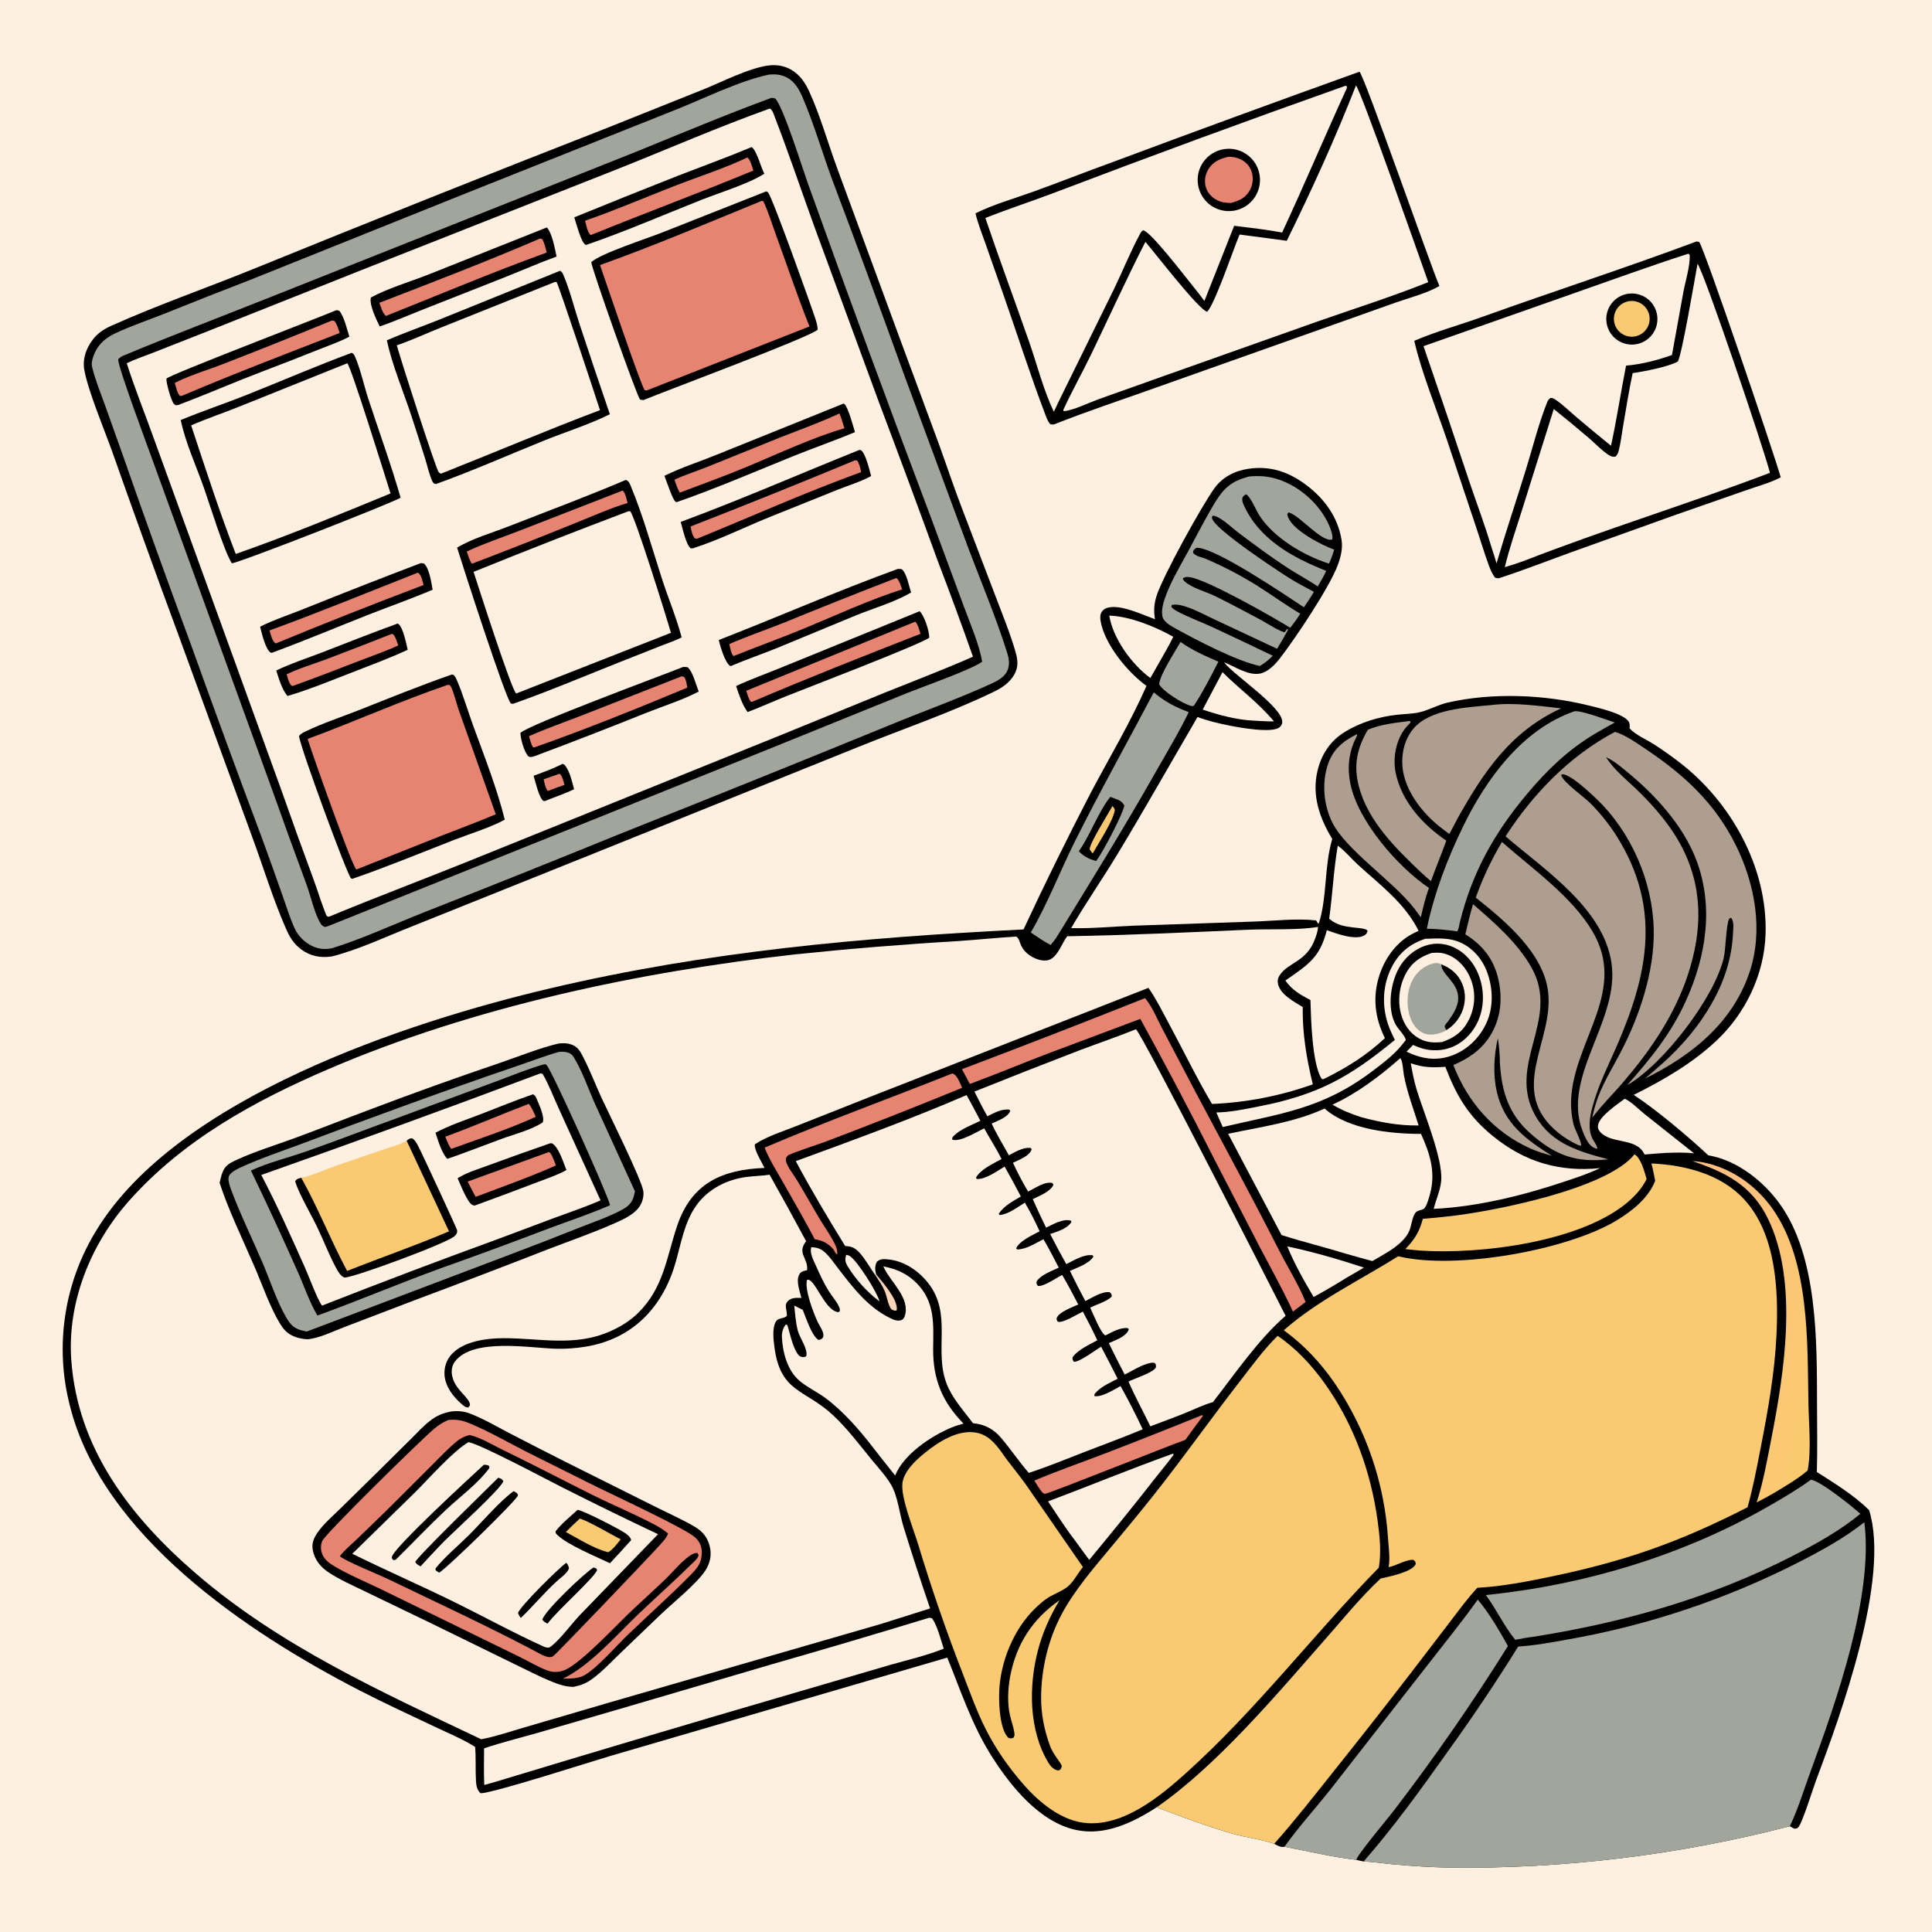 <svg preserveAspectRatio="xMidYMid meet" version="1.1" xmlns="http://www.w3.org/2000/svg" style="display: block;" viewBox="0 0 2048 2048" width="1024" height="1024">
<defs>
	<linearGradient id="Gradient1" gradientUnits="userSpaceOnUse" x1="1940.96" y1="1437.49" x2="1802.2" y2="1406.31">
		<stop class="stop0" offset="0" stop-opacity="1" stop-color="rgb(250,203,110)"/>
		<stop class="stop1" offset="1" stop-opacity="1" stop-color="rgb(253,192,128)"/>
	</linearGradient>
</defs>
<path transform="translate(0,0)" fill="rgb(254,240,224)" d="M 0 0 L 2048 0 L 2048 2048 L 0 2048 L 0 0 z"/>
<path transform="translate(0,0)" fill="rgb(0,0,0)" d="M 1224.31 656.415 C 1222.93 647.637 1223.2 640.994 1225.76 632.445 C 1231.84 612.148 1274.2 535.528 1287.39 517.494 C 1296.12 505.562 1308.94 499.106 1323.34 496.942 C 1346.58 493.449 1366.25 500.296 1384.69 514.144 C 1404.03 528.667 1418.38 548.348 1422.16 572.663 C 1423.55 581.629 1421.03 591.501 1417.77 599.877 C 1408.39 623.997 1373.57 676.055 1357 697.551 C 1351.77 704.347 1343.79 712.878 1334.93 714.142 C 1322.31 715.942 1308.93 706.494 1297.58 702.061 C 1297.77 702.307 1297.95 702.556 1298.14 702.798 C 1308.73 716.07 1358.87 749.264 1359.24 764.917 C 1359.3 767.518 1358.39 769.108 1356.5 770.802 C 1348.79 777.733 1312.74 771.055 1302.74 769.026 C 1291.47 766.739 1280.21 764.155 1269.44 760.052 C 1241.22 808.387 1213.75 857.145 1184.81 905.052 C 1168.82 931.51 1150.96 957.16 1135.47 983.826 C 1157.6 984.44 1179.89 982.126 1202 981.263 L 1329.41 976.889 C 1350.61 976.186 1374.07 973.328 1395.1 975.665 L 1397.12 978.964 L 1398.09 978.583 C 1406.88 951.279 1403.62 918.271 1412.24 889.311 C 1398.7 867.166 1390.41 842.905 1396.66 816.873 C 1400.87 799.38 1410.29 785.193 1425.73 775.74 C 1442.12 765.707 1461.79 759.78 1480.8 757.699 C 1488.45 756.861 1496.61 756.789 1504.13 755.181 C 1514.45 752.97 1523.99 747.196 1534.38 744.817 C 1581.78 733.964 1636.78 736.186 1683.95 747.806 C 1693.11 750.062 1722.73 756.604 1726.98 765.856 C 1727.81 767.672 1727.54 770.212 1727.46 772.166 C 1734.02 779.197 1744.82 783.641 1752.97 788.837 C 1761.96 794.57 1770.77 800.865 1779.26 807.316 C 1834.74 849.461 1873.74 919.385 1871.59 989.957 C 1870.29 1032.75 1850.34 1074.46 1819.11 1103.54 C 1793.22 1127.65 1763.27 1144.91 1731.81 1160.62 C 1755.4 1176.03 1790.11 1205.21 1810.88 1224.71 C 1840.98 1229.69 1868.9 1251.69 1886.42 1275.9 C 1927.1 1332.1 1925.97 1422.46 1926.13 1489.56 C 1926.18 1513.17 1926.65 1536.77 1925.94 1560.36 C 1944.93 1572.56 1965.21 1584.86 1981.34 1600.81 C 2003.99 1673.32 1951.18 1817.78 1925.18 1887.08 C 1921.57 1896.71 1911.47 1929.41 1906.93 1936.11 C 1905.44 1938.31 1904.7 1938.21 1902.28 1938.52 C 1900.49 1937.69 1898.94 1936.99 1897.3 1935.89 C 1779.65 1966.37 1658.48 1981.13 1536.96 1979.79 C 1517 1979.31 1497.06 1978.16 1477.18 1976.33 C 1466.69 1975.37 1456.04 1973.65 1445.52 1973.24 C 1442.97 1972.88 1440.31 1972.09 1437.78 1971.51 C 1411.78 1968.53 1387.18 1962.47 1361.57 1957.61 C 1357.63 1958.61 1354.12 1956.24 1350.69 1954.55 C 1340.58 1950.39 1320.18 1947.69 1308.41 1944.31 C 1280.66 1936.37 1253.09 1926.11 1226.15 1915.79 C 1201 1932.03 1171.02 1946.53 1140.27 1939.75 C 1101.58 1931.23 1070.77 1892.8 1050.77 1860.97 C 1030.14 1828.13 1018.64 1792.78 1004.15 1757.12 L 647.039 1861.37 C 625.825 1867.62 520.922 1901.43 509.392 1900.87 C 505.647 1897.54 504.843 1892.85 504.557 1888.02 C 503.842 1875.94 504.704 1863.84 503.62 1851.75 C 503.262 1851.52 502.906 1851.3 502.546 1851.08 C 489.739 1843.23 475.33 1837.28 461.759 1830.83 C 434.81 1818.01 407.64 1805.58 381.117 1791.9 C 262.436 1730.69 108.312 1627.87 73.996 1489.85 C 57.749 1426.53 68.021 1359.32 102.441 1303.74 C 188.051 1163.78 430.609 1083.61 582.952 1047.74 C 750.376 1008.31 913.761 993.763 1084.97 985.239 C 1107.78 936.299 1131.63 887.849 1156.49 839.922 C 1176.22 802.644 1198.39 765.677 1215.31 727.064 C 1195.52 712.819 1171.14 683.384 1166.74 658.657 C 1166.16 655.37 1165.99 651.341 1167.96 648.454 C 1170.07 645.357 1173.58 644.028 1177.16 643.619 C 1191.21 642.017 1211.26 651.674 1224.31 656.415 z"/>
<path transform="translate(0,0)" fill="rgb(249,202,113)" d="M 1750.61 1233.32 C 1786.04 1234.95 1824.11 1244.43 1848.95 1271.47 C 1882.77 1308.28 1885.44 1367.97 1883.13 1415.55 C 1881.2 1455.23 1874.21 1494.66 1866.62 1533.57 C 1862.42 1555.09 1858.41 1576.66 1852.46 1597.79 C 1780.54 1634.5 1723.99 1654.57 1645.01 1671.07 C 1619.35 1676.44 1592.24 1681.75 1566.03 1683.12 C 1555.68 1694.25 1546.55 1706.84 1537.3 1718.9 L 1496.67 1771.99 C 1469.63 1807.12 1442.27 1842 1414.58 1876.62 C 1393.62 1902.95 1373.02 1929.33 1350.69 1954.55 C 1340.58 1950.39 1320.18 1947.69 1308.41 1944.31 C 1280.66 1936.37 1253.09 1926.11 1226.15 1915.79 C 1290.49 1871.08 1353.02 1796.55 1405.12 1737.29 C 1424.09 1715.71 1442.56 1692.87 1463.58 1673.27 C 1472.03 1671.39 1496.02 1666.64 1500.4 1658.58 C 1501.14 1657.22 1500.49 1656.49 1500.06 1655.13 C 1498.56 1653.82 1498.65 1653.28 1496.54 1653.46 C 1488.47 1654.11 1480.11 1659.64 1471.96 1661.32 C 1473.76 1651.81 1472.02 1640.68 1471.37 1630.98 C 1467.65 1572.36 1448.35 1515.8 1415.46 1467.13 C 1400.2 1444.88 1382.66 1426.01 1360.88 1410.12 C 1396.52 1378.69 1441.91 1356.85 1482.19 1331.69 C 1542.86 1346.52 1661.85 1325.22 1713.95 1293.54 C 1730.26 1283.61 1747.5 1269.93 1754.57 1251.67 C 1753.31 1245.57 1752.22 1239.35 1750.61 1233.32 z"/>
<path transform="translate(0,0)" fill="rgb(161,165,156)" d="M 1609.34 1745.41 C 1627.07 1744.27 1644.66 1741.03 1662.12 1737.87 C 1747.69 1722.79 1830.52 1695 1907.87 1655.42 C 1931.66 1643.19 1955.24 1630.25 1976.28 1613.62 C 1986.2 1692.17 1946.03 1804.88 1919.29 1877.74 C 1912.27 1896.85 1906.09 1917.58 1897.3 1935.89 C 1779.65 1966.37 1658.48 1981.13 1536.96 1979.79 C 1517 1979.31 1497.06 1978.16 1477.18 1976.33 C 1466.69 1975.37 1456.04 1973.65 1445.52 1973.24 C 1477.41 1936.7 1506.25 1896.83 1534.26 1857.29 C 1560.58 1820.88 1585.62 1783.56 1609.34 1745.41 z"/>
<path transform="translate(0,0)" fill="rgb(161,165,156)" d="M 1361.57 1957.61 C 1376.8 1936.34 1394.74 1916.65 1410.97 1896.08 L 1509.95 1769.29 C 1528.89 1744.84 1548.48 1720.81 1566.51 1695.67 C 1578.68 1710.12 1589.22 1728.36 1598.47 1744.83 C 1560.96 1804.87 1520.6 1863.09 1477.53 1919.28 C 1471.78 1926.88 1438.51 1966.41 1437.78 1971.51 C 1411.78 1968.53 1387.18 1962.47 1361.57 1957.61 z"/>
<path transform="translate(0,0)" fill="rgb(254,240,224)" d="M 1397.11 982.556 C 1397.13 986.486 1395.5 990.998 1394.19 994.723 C 1385.26 1020.03 1365.2 1019.83 1356.24 1034.26 C 1354.45 1037.14 1354 1040.37 1354.88 1043.64 C 1357.89 1054.75 1371.78 1061.86 1380.93 1067.45 C 1380.54 1095.64 1385 1122.16 1391.64 1149.43 C 1357.28 1161.7 1321.25 1168.72 1284.79 1170.25 C 1268.01 1141.98 1253.64 1111.93 1237.97 1082.99 C 1231.46 1070.97 1225.29 1058.34 1217.37 1047.18 L 923.74 1162.17 L 844.049 1193.68 C 829.84 1199.39 812.999 1204.47 800.219 1212.97 C 798.936 1218.45 807.847 1232.73 810.482 1238.05 C 765.449 1239.79 732.889 1254.17 717.692 1299.73 C 706.413 1333.55 703.352 1365.22 676.512 1391.71 C 667.879 1400.22 658.022 1406.23 646.994 1411.15 C 609.378 1427.93 572.945 1418.48 533.767 1418.53 C 516.078 1418.55 491.853 1421.64 479.063 1435.24 C 473.282 1441.38 470.589 1449.53 471.223 1457.91 C 472.108 1469.61 480.315 1480.55 488.976 1488 C 491.285 1489.99 493.372 1492.16 496.518 1491.94 L 498.209 1489.6 C 498.378 1481.42 481.731 1473.4 479.148 1457.62 C 478.318 1452.55 479.141 1447.41 482.29 1443.25 C 501.437 1417.97 561.679 1428.97 589.628 1429.73 C 599.998 1430.01 610.924 1429.15 621.139 1427.47 C 669.665 1419.47 701.595 1386.91 715.479 1340.57 C 721.832 1319.37 725.156 1295.65 738.426 1277.39 C 750.884 1260.25 770.498 1250.38 791.241 1247.63 C 799.402 1246.54 807.604 1246.51 815.762 1245.21 C 828.932 1268.6 841.859 1292.13 854.541 1315.78 C 844.255 1328.76 857.244 1333.84 855.463 1346.52 C 854.985 1346.61 854.504 1346.69 854.028 1346.8 C 850.737 1347.55 848.644 1348.3 847.057 1351.4 C 843.651 1358.05 847.844 1369.19 849.547 1375.83 C 847.35 1375.8 845.136 1375.76 842.943 1375.89 C 839.715 1376.09 836.203 1377.59 834.286 1380.3 C 832.478 1382.86 832.886 1385.33 833.437 1388.19 C 833.876 1390.47 834.15 1392.44 834.186 1394.76 C 832.204 1396.74 831.14 1396.68 828.541 1397.37 C 825.57 1398.15 823.511 1398.72 822.016 1401.74 C 818.487 1408.85 819.919 1420.29 820.922 1427.97 C 827.277 1476.6 853.152 1472.26 882.892 1500.04 C 898.167 1514.3 910.545 1530.83 923.706 1546.96 C 930.632 1555.45 938.894 1564.21 944.473 1573.66 C 951.688 1585.87 953.475 1604.33 957.628 1618.02 C 966.622 1647.15 976.06 1676.14 985.94 1704.99 L 934.243 1721.33 L 647.388 1804.31 L 556.278 1831.01 C 541.054 1835.4 525.705 1840.74 510.132 1843.69 C 404.714 1793.6 296.965 1745.01 207.699 1668.01 C 138.56 1608.37 82.159 1535.79 75.54 1441.31 C 71.262 1380.24 96.204 1318.85 136.287 1273.53 C 193.8 1208.5 269.623 1167.02 348.362 1133.2 C 501.725 1067.32 677.039 1030.24 842.669 1011.71 C 900.276 1005.71 958.01 1000.99 1015.83 997.567 C 1036.3 996.155 1056.87 994.007 1077.31 992.806 C 1079.92 994.781 1080.16 996.437 1081.29 999.482 C 1083.03 1004.14 1085.18 1007.56 1089.04 1010.82 C 1094.43 1015.35 1102.63 1019.06 1109.83 1018.04 C 1120.69 1016.5 1125.17 1000.33 1131.29 992.465 C 1195.21 991.407 1259.44 988.319 1323.32 985.541 C 1346.1 984.551 1375.59 986.216 1397.11 982.556 z"/>
<path transform="translate(0,0)" fill="rgb(0,0,0)" d="M 591.956 1106.19 C 598.467 1105.49 605.149 1105.76 610.608 1109.83 C 614.483 1112.72 616.745 1117.75 618.906 1121.97 C 625.902 1135.65 631.404 1150.24 637.852 1164.19 C 644.645 1178.9 680.7 1251.44 682.003 1263.02 C 682.717 1269.36 680.363 1276.37 676.249 1281.17 C 670.042 1288.4 660.413 1292.74 651.869 1296.55 C 628.668 1306.88 604.315 1315.25 580.613 1324.39 C 534.073 1342.57 487.395 1360.4 440.584 1377.87 L 365.113 1406.72 C 353.087 1411.22 338.399 1418.74 325.753 1419.69 C 319.882 1419.39 313.816 1418.02 308.618 1415.21 C 303.649 1412.52 300.239 1408.59 297.285 1403.85 C 286.537 1386.61 278.177 1362.25 270.023 1343.31 C 257.877 1315.1 242.088 1282.55 232.79 1253.88 C 233.992 1248.82 235 1243.38 237.784 1238.92 C 240.841 1234.01 245.961 1231.75 251.024 1229.42 C 270.703 1220.35 291.832 1214 312.157 1206.52 C 339.397 1196.49 366.384 1185.75 393.596 1175.62 C 439.18 1158.35 485.069 1141.89 531.24 1126.25 C 551.257 1119.39 571.404 1111.15 591.956 1106.19 z"/>
<path transform="translate(0,0)" fill="rgb(161,165,156)" d="M 592.484 1115.06 C 595.992 1114.74 599.179 1114.8 602.563 1115.94 C 605.058 1116.78 606.808 1118.46 608.179 1120.69 C 617.457 1135.77 623.534 1154.1 630.782 1170.31 L 673.054 1262.84 C 672.49 1265.67 671.849 1268.76 670.674 1271.4 C 668.792 1275.64 665.376 1278.97 661.397 1281.24 C 647.509 1289.15 631.564 1294.49 616.719 1300.36 C 591.156 1310.56 565.498 1320.51 539.747 1330.22 L 325.084 1411.53 C 321.747 1410.79 318.317 1410.1 315.196 1408.66 C 309.74 1406.15 306.64 1402.12 303.682 1397.05 C 293.332 1379.3 286.567 1357.9 278.473 1338.93 C 267.476 1313.16 254.788 1287.49 245.047 1261.26 C 243.656 1257.51 240.781 1249.68 243.008 1246.06 C 245.491 1242.04 251.607 1239.09 255.826 1237.16 C 276.748 1227.61 299.14 1220.18 320.692 1212.13 C 354.652 1199.29 388.691 1186.67 422.807 1174.26 C 464.726 1158.92 506.814 1144.05 549.062 1129.65 C 563.53 1124.81 577.799 1119.2 592.484 1115.06 z"/>
<path transform="translate(0,0)" fill="rgb(0,0,0)" d="M 576.928 1128.12 C 578.437 1128.22 577.859 1128.01 579.216 1128.8 C 583.5 1131.3 643.545 1264.64 646.721 1277.56 C 625.748 1286.73 603.738 1294.02 582.278 1302 C 543.932 1316.64 505.416 1330.84 466.735 1344.58 C 423.035 1360.47 380.14 1378.7 336.465 1394.52 C 327.886 1380.03 322.038 1362.33 315.07 1346.87 C 299.248 1311.27 282.878 1275.92 265.965 1240.83 C 284.317 1232.36 305.445 1227.26 324.641 1220.52 C 357.338 1209.05 389.8 1196.45 422.424 1184.67 L 525.983 1146.3 C 542.779 1140.13 559.712 1132.99 576.928 1128.12 z"/>
<path transform="translate(0,0)" fill="rgb(254,240,224)" d="M 572.59 1137.92 C 573.566 1137.82 574.324 1138.16 575.254 1138.43 C 582.02 1150.19 586.897 1163.41 592.615 1175.74 L 636.603 1272.41 C 620.613 1279.42 603.881 1285.05 587.496 1291.07 L 529.19 1312.93 C 466.271 1335.84 403.643 1359.54 341.318 1384.03 C 336.289 1377.19 327.462 1353.03 323.089 1343.27 C 308.391 1310.47 293.692 1277.33 276.95 1245.52 C 375.854 1210.65 474.406 1174.78 572.59 1137.92 z"/>
<path transform="translate(0,0)" fill="rgb(249,202,113)" d="M 431.055 1209.2 C 433.353 1207.54 433.979 1206.7 436.873 1206.59 C 439.741 1208.49 441.221 1211.06 442.86 1214.05 C 446.155 1220.06 484.293 1302.23 484.56 1304.16 C 484.907 1306.66 483.937 1308.3 482.233 1310.04 C 474.901 1317.51 377.105 1353.53 365.383 1354.3 C 361.305 1353.11 358.506 1348.1 356.581 1344.58 C 348.932 1330.6 343.258 1315.3 336.332 1300.92 C 329.678 1287.1 316.814 1265.33 312.863 1252.26 C 314.303 1249.9 315.479 1249.59 318.157 1248.84 C 318.565 1248.72 318.983 1248.65 319.397 1248.55 C 331.115 1246.07 343.806 1240.06 355.246 1236.09 L 405.314 1218.88 C 413.575 1216.03 423.571 1213.62 431.055 1209.2 z"/>
<path transform="translate(0,0)" fill="rgb(0,0,0)" d="M 431.055 1209.2 C 433.353 1207.54 433.979 1206.7 436.873 1206.59 C 439.741 1208.49 441.221 1211.06 442.86 1214.05 C 446.155 1220.06 484.293 1302.23 484.56 1304.16 C 484.907 1306.66 483.937 1308.3 482.233 1310.04 C 474.901 1317.51 377.105 1353.53 365.383 1354.3 C 361.305 1353.11 358.506 1348.1 356.581 1344.58 C 348.932 1330.6 343.258 1315.3 336.332 1300.92 C 329.678 1287.1 316.814 1265.33 312.863 1252.26 C 314.303 1249.9 315.479 1249.59 318.157 1248.84 C 318.565 1248.72 318.983 1248.65 319.397 1248.55 C 337.284 1280.58 350.644 1314.9 367.949 1347.24 C 403.86 1333.04 440.447 1320.39 475.983 1305.29 L 431.055 1209.2 z"/>
<path transform="translate(0,0)" fill="rgb(0,0,0)" d="M 583.336 1211.91 L 585.026 1211.95 C 592.183 1215.48 597.577 1233.26 600.442 1240.32 C 590.893 1245.68 579.74 1249.24 569.526 1253.2 C 547.44 1261.65 525.284 1269.92 503.061 1278 C 502.054 1277.74 501.894 1277.73 500.844 1277.33 C 495.66 1275.39 487.696 1254.68 485.092 1249 C 494.754 1242.84 507.23 1239.22 517.975 1235.22 C 539.672 1227.2 561.461 1219.43 583.336 1211.91 z"/>
<path transform="translate(0,0)" fill="rgb(230,132,113)" d="M 582.133 1221.1 C 585.481 1223.93 587.617 1231.39 589.329 1235.44 C 561.549 1247.75 532.674 1258 504.242 1268.69 C 501.204 1263.42 498.536 1257.9 495.757 1252.49 L 582.133 1221.1 z"/>
<path transform="translate(0,0)" fill="rgb(0,0,0)" d="M 564.923 1160.01 C 567.046 1160.95 567.726 1162.17 568.627 1164.27 C 571.178 1170.2 577.634 1183.91 575.352 1189.73 C 563.208 1197.87 544.857 1202.41 531.061 1207.48 C 512.14 1214.44 493.334 1221.82 474.298 1228.45 C 468.636 1223.36 463.992 1208.12 461.645 1200.74 C 476.534 1192.79 493.117 1187.4 508.852 1181.35 C 527.482 1174.18 546.042 1166.48 564.923 1160.01 z"/>
<path transform="translate(0,0)" fill="rgb(230,132,113)" d="M 560.566 1170.12 C 563.837 1174.07 565.776 1179.22 567.968 1183.83 C 539.27 1197 508.047 1207.05 478.352 1217.88 C 475.561 1214.37 473.859 1209.06 471.99 1204.95 C 501.787 1194.12 530.916 1181.38 560.566 1170.12 z"/>
<path transform="translate(0,0)" fill="rgb(0,0,0)" d="M 478.544 1496.21 C 484.975 1495.46 491.554 1495.91 497.63 1498.21 C 511.764 1503.56 525.558 1511.67 538.957 1518.67 C 558.945 1529.05 578.99 1539.32 599.089 1549.48 L 693.242 1596.5 C 707.415 1603.63 722.344 1610.21 736.036 1618.17 C 744.793 1623.26 749.996 1629.5 752.412 1639.46 C 754.564 1648.34 752.774 1657 747.831 1664.63 C 738.585 1678.9 713.315 1698.98 699.904 1711.86 L 657.301 1752.7 C 647.816 1761.82 638.426 1771.97 627.794 1779.72 C 621.281 1784.48 615.774 1786.59 607.937 1788.16 C 599.999 1788.05 593.122 1785.93 585.842 1782.99 C 572.337 1777.53 559.178 1770.63 546.035 1764.33 L 456.745 1720.63 L 386.471 1686.75 C 373.78 1680.53 360.221 1674.66 348.41 1666.86 C 339.823 1661.19 333.413 1653.3 331.528 1643 C 330.274 1636.14 332.506 1630.61 336.352 1624.97 C 342.798 1615.51 352.479 1607.3 360.636 1599.28 L 401.005 1559.62 L 435.832 1525.12 C 442.322 1518.72 448.778 1511.53 456.009 1505.98 C 463.133 1500.52 469.747 1497.81 478.544 1496.21 z"/>
<path transform="translate(0,0)" fill="rgb(230,132,113)" d="M 475.322 1505.17 C 476.375 1505.1 477.428 1505.04 478.482 1504.99 C 485.748 1504.68 491.509 1506.14 498.15 1508.92 C 520.495 1518.3 541.932 1530.95 563.657 1541.75 L 633.759 1576.72 C 652.051 1585.69 727.957 1621.03 737.162 1629.96 C 741.696 1634.36 743.816 1639.08 743.889 1645.39 C 744.016 1656.33 739.477 1661.97 732.273 1669.3 C 710.726 1691.23 687.46 1711.84 665.303 1733.18 C 652.956 1745.08 634.121 1766.85 620.47 1775.31 C 613.448 1779.66 604.724 1779.36 596.781 1779.4 C 625.904 1765.39 654.048 1732.57 677.771 1710.03 C 696.904 1691.84 716.637 1674.26 735.428 1655.72 C 737.631 1653.49 739.482 1651.78 740.538 1648.73 L 739.269 1646.17 C 735.213 1645.85 730.59 1649.57 727.575 1651.95 C 719.952 1657.98 713.118 1666.48 706.079 1673.31 C 693.643 1685.38 680.637 1696.88 668.093 1708.84 C 651.394 1724.77 618.114 1760.61 600.259 1769.59 C 594.163 1772.65 587.026 1773.27 580.558 1770.89 C 570.394 1767.15 560.375 1761.06 550.624 1756.27 L 488.834 1726.09 L 403.615 1684.54 C 387.156 1676.57 369.421 1669.28 353.77 1659.89 C 348.925 1656.98 343.916 1653.11 341.717 1647.72 C 339.847 1643.14 339.645 1638.02 341.622 1633.45 C 344.944 1625.77 444.655 1527.74 460.061 1514.69 C 464.961 1510.54 469.422 1507.68 475.322 1505.17 z"/>
<path transform="translate(0,0)" fill="rgb(0,0,0)" d="M 497.544 1521.19 C 509.139 1523.58 521.666 1531.45 532.445 1536.68 C 564.575 1552.24 596.152 1568.8 628.101 1584.71 C 650.466 1595.85 674.105 1605.47 696.012 1617.33 C 700.344 1619.68 704.292 1622.47 708.163 1625.5 C 706.935 1629.93 702.124 1634.78 699.084 1638.21 C 689.567 1648.94 588.918 1754.34 586.163 1755.74 C 582.278 1757.72 578.922 1755.95 575.179 1754.55 C 521.778 1725.93 466.378 1700.43 411.816 1674.11 C 399.75 1668.28 368.435 1655.98 360.211 1649.72 C 365.164 1643.01 372.183 1637.49 378.218 1631.7 C 388.512 1621.84 398.756 1611.92 408.948 1601.95 L 457.098 1553.92 C 465.823 1545.26 474.43 1535.91 483.934 1528.11 C 488.314 1524.51 492.115 1522.77 497.544 1521.19 z"/>
<path transform="translate(0,0)" fill="rgb(254,240,224)" d="M 496.552 1528.78 C 507.913 1530.11 582.58 1570 596.994 1577.18 C 630.295 1594 663.812 1610.38 697.536 1626.33 L 614.86 1711.86 C 605.476 1721.71 594.025 1737.74 583.919 1745.4 C 581.559 1747.19 580.255 1746.45 577.53 1745.98 C 544.587 1731.1 512.693 1713.51 480.238 1697.58 C 444.889 1680.23 408.751 1664.47 373.44 1647.07 L 440.254 1581.68 C 454.804 1567.21 479.993 1538.48 496.552 1528.78 z"/>
<path transform="translate(0,0)" fill="rgb(0,0,0)" d="M 612.237 1600.55 C 618.37 1601.08 655.382 1620.43 661.467 1624.35 C 664.523 1626.31 668.213 1628.86 669.035 1632.59 C 661.665 1640.86 654.185 1649.02 646.596 1657.08 C 632.467 1650.39 601.472 1637.51 590.931 1627.21 C 589.379 1625.7 588.921 1625.51 588.915 1623.27 C 595.32 1614.9 604.493 1607.73 612.237 1600.55 z"/>
<path transform="translate(0,0)" fill="rgb(249,202,113)" d="M 614.598 1609.78 C 623.984 1612.35 647.159 1626.36 657.988 1631.74 C 654.405 1636.24 649.732 1642.63 644.726 1645.43 C 629.433 1641.65 613.752 1631.43 599.848 1623.97 C 604.636 1619.07 609.532 1614.38 614.598 1609.78 z"/>
<path transform="translate(0,0)" fill="rgb(0,0,0)" d="M 512.804 1552.79 C 515.188 1552.78 516.543 1552.65 518.54 1554.06 L 518.717 1556.19 C 507.09 1572.3 487.017 1587.05 472.392 1600.81 C 454.434 1617.69 437.333 1635.78 419.779 1653.11 C 418.79 1653.68 418.105 1653.68 416.987 1653.81 C 416.064 1652.7 415.282 1652.31 415.34 1650.76 C 415.677 1641.84 502.037 1562.8 512.804 1552.79 z"/>
<path transform="translate(0,0)" fill="rgb(0,0,0)" d="M 528.1 1566.52 C 528.372 1566.56 528.656 1566.56 528.915 1566.65 C 531.439 1567.55 532.261 1567.97 533.549 1570.17 C 530.766 1578.5 481.493 1623.09 471.495 1633.15 C 462.715 1641.98 454.306 1651.25 445.825 1660.37 C 443.389 1659.09 441.764 1658.26 440.207 1655.87 C 440.948 1651.38 516.981 1577.63 528.1 1566.52 z"/>
<path transform="translate(0,0)" fill="rgb(0,0,0)" d="M 544.448 1580.7 C 546.082 1581.56 547.558 1582.1 548.595 1583.71 C 549.082 1584.47 549.151 1584.61 548.897 1585.45 C 547.342 1590.61 475.723 1660.57 465.6 1667.1 C 464.198 1666.37 463.031 1665.48 461.76 1664.55 L 461.66 1662.62 C 471.854 1649.95 485.525 1638.8 497.087 1627.27 C 511.005 1613.39 529.423 1591.59 544.448 1580.7 z"/>
<path transform="translate(0,0)" fill="rgb(0,0,0)" d="M 629.158 1661.57 L 632.272 1662.71 L 632.96 1664.54 C 628.156 1674.31 591.349 1706.57 580.436 1721.12 C 578.094 1719.92 576.359 1719.14 574.865 1716.85 C 578.124 1706.73 618.824 1668.2 629.158 1661.57 z"/>
<path transform="translate(0,0)" fill="rgb(0,0,0)" d="M 600.308 1656.61 C 602.096 1658.61 602.551 1659.89 603.139 1662.49 C 601.651 1667.53 593.791 1672.9 589.719 1676.64 C 576.443 1688.85 565.071 1702.66 552.12 1715.08 C 550.714 1713.37 549.936 1711.99 549.14 1709.92 C 550.574 1703.4 593.213 1661.36 600.308 1656.61 z"/>
<path transform="translate(0,0)" fill="rgb(249,202,113)" d="M 1354.34 1416.03 C 1373.42 1428.95 1390.11 1446.8 1403.5 1465.4 C 1434.77 1508.85 1453.25 1559.93 1460.42 1612.69 C 1462.63 1628.93 1464.33 1645.44 1461.62 1661.72 C 1392 1733.04 1331.71 1812.51 1257.33 1879.42 C 1229.74 1904.24 1192.11 1935.09 1152.88 1932.62 C 1125.81 1930.91 1101.83 1910.93 1084.74 1891.36 C 1069.2 1873.56 1055.32 1853.71 1044.7 1832.57 C 1035.41 1814.05 1028.31 1794.16 1020.84 1774.84 C 1003 1728.95 986.95 1682.39 972.733 1635.26 C 967.976 1620.03 955.033 1587.94 956.574 1572.63 C 957.881 1559.65 971.179 1547.48 980.809 1539.74 C 994.681 1528.59 1014.51 1515.84 1033.18 1518.4 C 1046.54 1520.23 1054.16 1529.08 1061.64 1539.25 C 1069.58 1551.05 1079.16 1561.93 1087.4 1573.59 L 1147.95 1661.14 C 1142.51 1667.53 1138.56 1676.17 1132.17 1681.58 C 1126.23 1686.6 1117.84 1689.38 1111.22 1693.49 C 1106.32 1696.53 1101.82 1700.68 1097.64 1704.65 C 1074.2 1726.96 1059.79 1763 1059.15 1795.17 C 1058.9 1807.45 1059.87 1832.82 1068.69 1841.99 C 1071.31 1843.02 1071.41 1843.01 1074.12 1842.23 C 1075.44 1840.13 1075.62 1839.69 1075.29 1837.11 C 1074.47 1830.7 1071.93 1824.2 1070.52 1817.87 C 1067.76 1805.49 1068.4 1790.3 1070.68 1777.85 C 1077.09 1743.01 1094.35 1716.34 1123.2 1696.25 C 1113.06 1713.1 1105.27 1730.26 1100.28 1749.35 C 1090.38 1787.18 1090.47 1833.84 1111.16 1868.27 C 1113.32 1871.88 1116.68 1875.83 1121.02 1876.64 C 1122.77 1876.97 1123.04 1876.32 1124.41 1875.42 C 1124.87 1874.16 1125.8 1872.8 1125.35 1871.45 C 1124.34 1868.43 1116.21 1859.27 1113.16 1850.97 C 1106.95 1834.05 1103.47 1816.8 1103.62 1798.75 C 1103.87 1769.09 1111.08 1738.44 1124.88 1712.13 C 1138.63 1685.92 1159.63 1661.87 1178.49 1639.18 C 1196.79 1617.17 1215.02 1595.25 1232.56 1572.62 C 1259.97 1537.26 1285.98 1500.87 1313.38 1465.54 C 1326.38 1448.78 1339.22 1430.91 1354.34 1416.03 z"/>
<path transform="translate(0,0)" fill="rgb(254,240,224)" d="M 1204.11 1091.06 C 1210.32 1095.15 1348.38 1366.41 1362.8 1394.79 C 1333.89 1419.84 1309.22 1456.16 1285.75 1486.29 C 1275.32 1489.29 1265.19 1494.3 1255.12 1498.37 C 1243.33 1503.13 1231.3 1507.39 1219.42 1511.96 C 1211.82 1496.1 1203.25 1480.66 1196.24 1464.52 C 1202.78 1461.14 1221.23 1455.57 1224.97 1450.03 C 1225.79 1448.81 1225.18 1447.18 1225.01 1445.8 L 1223.28 1444.5 C 1213.94 1444.13 1200.59 1453.09 1192.23 1457.12 C 1186.43 1446.1 1180.82 1434.98 1175.4 1423.77 C 1180.19 1421.61 1185.84 1419.61 1190.14 1416.61 C 1192.77 1414.78 1195.92 1412.22 1196.58 1408.97 L 1195.14 1407.73 C 1186.56 1407.46 1179.76 1411.68 1172.29 1415.35 L 1171.54 1415.53 C 1166.68 1412.91 1158.48 1392.04 1155.71 1386.21 C 1162.09 1382.69 1174.14 1379.49 1178.61 1374.16 C 1178.13 1371.47 1178.28 1371.42 1176.16 1369.75 C 1168.09 1368.77 1157.76 1375.63 1150.53 1379.17 C 1144.84 1368.64 1139.39 1357.99 1134.18 1347.21 C 1142.23 1343.47 1154.02 1339.85 1158.95 1332.2 L 1158.5 1330.74 C 1149.53 1328.98 1138.08 1336.23 1130.29 1340.02 C 1124.39 1329.5 1118.7 1318.87 1113.22 1308.12 C 1121.06 1305.37 1131.03 1302.73 1135.74 1295.39 L 1135.19 1293.9 C 1126.5 1291.62 1116.51 1297.77 1108.88 1301.36 C 1103.96 1291.38 1099.25 1281.29 1094.76 1271.1 C 1101.43 1267.85 1113.78 1263.09 1116.68 1255.91 L 1115.64 1254.09 C 1107.49 1251.98 1097.34 1259.6 1089.81 1263.09 C 1083.94 1253.21 1078.59 1243.02 1073.78 1232.57 C 1077.75 1230.74 1081.89 1228.96 1085.65 1226.72 C 1088.87 1224.81 1092.75 1221.82 1093.64 1218.04 L 1092.16 1216.78 C 1083.76 1216.25 1076.64 1220.97 1069.43 1224.68 C 1063.32 1213.49 1056.54 1202.61 1051.22 1191.01 C 1057.84 1187.79 1067.91 1184.79 1070.96 1177.62 L 1069.93 1176.22 C 1061.31 1175.29 1054.16 1179.73 1046.63 1183.31 C 1041.79 1174.72 1037.37 1165.92 1032.92 1157.12 C 1070.33 1142.1 1107.86 1127.36 1145.51 1112.92 C 1165.05 1105.58 1184.74 1098.89 1204.11 1091.06 z"/>
<path transform="translate(0,0)" fill="rgb(254,240,224)" d="M 843.547 1230.83 C 904.174 1208.69 965.302 1186.42 1024.56 1160.83 C 1029.71 1169.75 1034.4 1178.97 1039.24 1188.06 C 1030.57 1192.38 1018.14 1196.85 1011.3 1203.81 C 1009.74 1205.4 1009.36 1205.58 1009.34 1207.88 C 1009.6 1207.99 1009.85 1208.15 1010.13 1208.23 C 1018.02 1210.55 1035.97 1199.61 1043.28 1196.05 C 1049.32 1206.96 1056.09 1217.42 1061.69 1228.57 C 1052.75 1233.68 1039.99 1239.11 1034.63 1248.19 L 1035.34 1249.8 C 1044.93 1250.32 1056.9 1241.39 1064.92 1236.59 C 1070.86 1247.04 1076.6 1257.61 1082.13 1268.28 C 1073.66 1273.42 1064.37 1278.18 1058.71 1286.58 L 1059.57 1288 C 1069.25 1287.09 1078.22 1279.8 1086.4 1274.87 C 1092.2 1284.6 1097.31 1294.93 1102.05 1305.22 C 1094.32 1309.47 1081.21 1314.96 1077.14 1323.24 L 1078.36 1324.5 C 1088.46 1324.15 1097.27 1318.05 1106.08 1313.61 C 1111.93 1323.4 1117.05 1333.66 1122.36 1343.76 C 1114.64 1347.46 1103.84 1351.1 1098.87 1358.24 C 1098.58 1360.91 1098.65 1360.86 1100.19 1363.08 C 1106.01 1364.31 1120.19 1354.32 1125.93 1351.52 C 1132.03 1361.72 1137.46 1372.31 1143 1382.82 C 1137.32 1385.46 1122.23 1390.79 1120.16 1397.29 C 1119.67 1398.85 1120.63 1399.75 1121.31 1401.11 C 1126.92 1402.77 1142.16 1392.97 1147.86 1390.36 C 1153.24 1400.35 1158.37 1410.48 1163.24 1420.73 C 1155.09 1425.24 1141.84 1431.1 1136.9 1438.98 C 1136.83 1441.41 1137.08 1441.56 1138.47 1443.59 C 1144.96 1443.58 1160.82 1431.32 1167.22 1427.6 C 1173.2 1438.84 1179.05 1450.15 1184.76 1461.54 C 1177.05 1465.51 1168.14 1469.33 1162.11 1475.69 C 1160.59 1477.3 1159.97 1477.61 1160.02 1479.9 C 1168.16 1481.37 1180.81 1472.97 1187.84 1469.31 C 1196.22 1484.29 1204.04 1499.56 1211.31 1515.11 C 1191.13 1523.56 1170.55 1531.08 1150.14 1538.96 C 1130.39 1546.6 1110.7 1554.75 1090.57 1561.34 C 1080.32 1549.58 1071.66 1536.56 1061.62 1524.67 C 1053.42 1514.95 1044.08 1509.84 1031.39 1508.67 C 1021.48 1495.22 1009.52 1482.56 1003.44 1466.75 C 989.672 1430.94 1010.06 1392.7 983.509 1359.6 C 973.207 1346.75 958.168 1336.59 941.474 1335.02 C 936.503 1334.55 933.489 1334.22 929.546 1337.44 C 927.298 1341.86 927.367 1346.29 928.805 1350.97 L 928.09 1351.99 C 922.388 1344.29 917.805 1335.34 911.425 1328.25 C 906.659 1322.96 902.972 1321.14 895.889 1320.81 C 878.135 1292.05 859.414 1260.58 843.547 1230.83 z"/>
<path transform="translate(0,0)" fill="rgb(173,158,144)" d="M 1711.8 775.868 C 1712.18 775.954 1712.57 776.007 1712.94 776.125 C 1723.89 779.618 1735.85 788.21 1745.38 794.619 C 1785.76 821.757 1818.14 851.723 1840.06 895.99 C 1860.45 937.178 1869.49 986.825 1854.36 1031.25 C 1836.11 1084.8 1792.87 1119.18 1743.66 1143.37 C 1750.54 1137.64 1757.31 1131.77 1763.97 1125.78 C 1802.3 1091.08 1834.57 1042.95 1836.99 990.191 C 1837.22 985.123 1838.55 976.745 1834.95 972.828 L 1833.06 973.845 C 1829.48 980.655 1829.66 1005.49 1827.05 1016.14 C 1816.66 1058.65 1763.33 1127.65 1725.72 1149.83 C 1725.44 1149.99 1725.15 1150.15 1724.87 1150.31 C 1749.77 1122.25 1771.41 1095.59 1787.07 1061.08 C 1808.61 1013.6 1817.01 960.777 1797.96 911.112 C 1784 874.742 1754.54 842.608 1724.73 818.156 C 1717.8 812.472 1710.72 806.408 1702.5 802.7 C 1710.31 815.209 1722.78 825.343 1733.43 835.444 C 1753.7 854.661 1773.65 877.978 1785.57 903.381 C 1806.98 948.999 1803.22 994.909 1786.48 1041.25 C 1771.49 1081.38 1748.14 1115.09 1720.41 1147.46 C 1709.57 1160.11 1697.94 1171.34 1687.87 1184.79 C 1693.4 1157.08 1704.47 1140.97 1717.42 1116.44 C 1737.94 1077.57 1753.95 1029.56 1753.02 985.494 C 1751.93 934.257 1729.09 881.793 1691.89 846.443 C 1685.13 840.019 1664.56 820.464 1655.88 820.708 L 1654.92 821.752 C 1657.33 829.542 1678.79 844.446 1685.54 851.173 C 1698.62 864.167 1709.84 878.905 1718.88 894.97 C 1759.79 966.589 1746.09 1033.4 1715.51 1104.97 C 1705.79 1127.72 1694.63 1148.95 1688.13 1173.03 C 1685.16 1184.04 1682.76 1197.99 1688.79 1208.31 C 1690.13 1210.62 1693.57 1215.47 1693.12 1217.93 C 1690.62 1217.15 1688.6 1216.41 1686.63 1214.64 C 1682.22 1210.65 1679.42 1203.64 1677.34 1198.15 C 1656.23 1142.48 1713.6 1084.81 1708.86 1026.48 C 1703.91 965.566 1638.43 923.065 1595.94 886.541 C 1625.39 841.098 1663.74 801.444 1711.8 775.868 z"/>
<path transform="translate(0,0)" fill="rgb(254,240,224)" d="M 1404.16 1175.11 C 1429.18 1197.39 1474.12 1201.94 1506.33 1201.98 C 1515.69 1222.53 1521.92 1242.13 1516.15 1264.62 C 1515.19 1268.37 1512.45 1278.72 1509.6 1281.1 C 1506.92 1283.32 1502.39 1282.51 1500.04 1286.08 C 1496.88 1290.87 1496.28 1299.17 1493.94 1304.64 C 1487.54 1319.56 1467.94 1328.93 1454.73 1336.8 C 1445.72 1334.42 1436.75 1331.8 1427.77 1329.29 C 1404.79 1322.19 1381.39 1316.52 1358.46 1309.18 L 1301.86 1201.87 C 1336.49 1194.52 1371.64 1189.94 1404.16 1175.11 z"/>
<path transform="translate(0,0)" fill="rgb(254,240,224)" d="M 860.151 1321.97 C 864.908 1322.29 869.465 1323.36 873.225 1326.49 C 879.195 1331.44 884.107 1338.93 888.843 1345.06 C 904.336 1365.14 920.018 1385.62 943.385 1397.12 C 947.013 1398.9 951.582 1400.93 955.594 1399.31 C 957.365 1398.59 958.539 1396.88 959.107 1395.09 C 965.202 1375.94 944.068 1359.09 937.027 1343.84 L 936.374 1342.4 C 950.257 1345.16 961.623 1350.05 971.646 1360.18 C 991.426 1380.18 989.448 1403.61 989.179 1429.48 C 988.844 1461.78 998.762 1485.99 1021.36 1509.08 C 1017 1510.3 1012.67 1511.55 1008.49 1513.3 C 986.812 1522.36 957.974 1541.58 948.897 1564.11 C 941.24 1554.7 933.832 1545.06 926.319 1535.53 C 911.676 1516.46 894.581 1496.61 875.3 1482.2 C 866.373 1475.53 855.886 1470.82 847.404 1463.61 C 834.622 1452.75 829.584 1433.52 828.853 1417.25 C 828.652 1412.78 830.052 1407.2 833.181 1403.93 L 834.649 1404.72 C 836.139 1409.46 837.291 1414.28 838.678 1419.05 C 840.031 1423.7 844.024 1436.26 848.728 1438.03 C 851.317 1439 852.236 1438.75 854.589 1437.75 C 856.987 1430.6 847.728 1418.29 845.728 1410.62 C 843.468 1401.96 842.826 1392.83 841.974 1383.95 C 844.911 1385.53 847.938 1386.97 850.917 1388.48 C 854.437 1396.7 859.985 1415.13 867.379 1420.31 C 868.161 1420.21 869.392 1420.11 870.092 1419.77 C 872.128 1418.79 872.955 1417.28 872.853 1415.05 C 872.648 1410.6 868.74 1405.54 866.86 1401.49 C 862.244 1391.55 852.791 1367.2 855.436 1356.78 C 862.898 1353.4 873.245 1386.87 886.871 1390.61 C 888.963 1391.18 888.05 1391.18 890.142 1390.02 C 890.467 1388.25 890.094 1386.7 889.345 1385.07 C 886.727 1379.35 881.803 1373.86 878.429 1368.48 C 873.21 1360.15 868.887 1350.6 864.877 1341.62 C 862.354 1335.97 857.881 1327.92 860.151 1321.97 z"/>
<path transform="translate(0,0)" fill="rgb(161,165,156)" d="M 1919.48 1568.66 C 1928.09 1568.45 1964.82 1598.04 1972.09 1604.73 C 1949.84 1622.94 1924.96 1636.71 1899.45 1649.77 C 1812.81 1694.14 1721.04 1719.9 1625.18 1735.1 C 1618.81 1735.8 1612.52 1737.07 1606.22 1738.23 C 1594.37 1723.88 1586.28 1705.91 1575.05 1690.81 C 1679.75 1680.23 1784.94 1648.55 1876.24 1595.87 C 1890.99 1587.36 1905.74 1578.73 1919.48 1568.66 z"/>
<path transform="translate(0,0)" fill="rgb(161,165,156)" d="M 1323.99 505.145 C 1333.72 504.119 1343.02 504.661 1352.43 507.379 C 1374.83 513.843 1395.52 531.175 1406.41 551.728 C 1408.83 556.292 1413.69 566.924 1412.17 571.848 C 1401.23 575.404 1377.66 546.146 1365.89 543.117 L 1364.55 545.061 C 1364.85 546.543 1364.82 546.656 1365.44 548.284 C 1370.78 562.169 1400.54 577.702 1414.3 582.62 C 1412.83 587.822 1410.97 592.529 1408.77 597.452 C 1382.46 589.146 1349.85 569.985 1334.77 546.083 C 1331.09 540.242 1326.36 527.894 1321.18 524.014 C 1318.63 525.072 1318.49 525.287 1316.98 527.618 C 1316.72 530.149 1316.96 532.069 1317.98 534.385 C 1334.28 571.566 1370.1 590.978 1405.87 605.134 C 1403.27 610.837 1399.99 616.201 1396.86 621.618 C 1386.58 614.67 1375.46 608.832 1365.04 602.044 C 1346.76 590.138 1329.09 576.944 1311.65 563.826 C 1305.75 559.381 1293 546.872 1285.68 546.633 C 1284.54 548.228 1284.45 547.69 1284.93 549.704 C 1287.56 560.752 1352.09 603.577 1365.32 611.913 C 1374.21 617.515 1383.51 622.425 1392.78 627.354 C 1389.64 633.018 1385.81 638.362 1382.21 643.742 C 1362.58 630.829 1288.98 580.713 1268.55 580.608 C 1267 581.584 1265.87 582.132 1265.01 583.833 C 1264.33 585.189 1264.87 585.578 1265.35 586.89 C 1268.51 589.677 1272.91 590.568 1276.86 591.828 C 1296.27 600.039 1314.99 609.779 1332.86 620.958 C 1348.15 630.62 1362.76 641.308 1378.33 650.533 C 1375.02 655.782 1371.6 660.644 1367.67 665.442 C 1349.2 653.918 1280.51 615.012 1261.71 611.908 C 1258.67 611.407 1256.33 611.299 1253.84 613.166 C 1254.27 614.868 1255.2 615.869 1256.53 616.974 C 1264.54 623.671 1278.6 627.25 1288.12 631.919 C 1304.56 639.986 1320.71 648.727 1336.89 657.31 C 1341.45 659.725 1358 670.345 1361.88 670.115 L 1364.43 666.59 L 1365.38 667.551 C 1361.76 674.423 1357.87 681.153 1353.73 687.726 L 1288.39 657.082 C 1278.68 652.6 1268.71 647.038 1258.62 643.598 C 1253.3 641.783 1247.69 640.112 1242.07 641.271 L 1241.67 643.417 C 1243.7 645.673 1246.24 647.169 1248.91 648.558 C 1260.59 654.632 1273.37 659.354 1285.37 664.849 C 1306.7 674.834 1327.98 684.927 1349.21 695.127 C 1344.99 699.539 1340.69 702.777 1335.56 705.975 C 1311.62 701.069 1268.59 678.712 1246.19 666.273 C 1241.44 663.636 1233.63 659.378 1232.3 653.776 C 1230.9 647.886 1232.7 640.456 1234.59 634.865 C 1240.41 617.625 1250.33 601.304 1258.98 585.367 C 1267.89 568.957 1276.26 552.37 1285.76 536.276 C 1296.12 518.71 1303.68 510.364 1323.99 505.145 z"/>
<path transform="translate(0,0)" fill="rgb(254,240,224)" d="M 984.566 1715 C 986.145 1714.9 986.671 1715.04 988.12 1715.53 C 994.066 1724.45 996.988 1737.43 1000.39 1747.67 C 981.996 1755.09 961.866 1759.62 942.815 1765.09 L 851.01 1791.98 C 742.514 1823.6 634.186 1855.79 526.028 1888.55 L 513.341 1892.19 C 512.747 1879.29 513.133 1866.23 513.135 1853.31 C 531.677 1847.06 550.684 1842.39 569.484 1837.03 L 666.874 1808.66 L 817.359 1764.45 C 873.233 1748.44 928.971 1731.95 984.566 1715 z"/>
<path transform="translate(0,0)" fill="rgb(173,158,144)" d="M 1592.15 892.546 C 1624.38 921.025 1665.59 949.653 1687.94 987.038 C 1724.89 1048.86 1670.89 1100.65 1665.76 1160.97 C 1664.79 1171.45 1665.59 1182.01 1668.12 1192.22 C 1669.43 1197.41 1676.89 1210.89 1675.98 1214.52 L 1673.19 1213.92 C 1665.53 1210.38 1658.57 1206.24 1652 1200.91 C 1597.1 1156.34 1647.01 1104.58 1641.13 1051.84 C 1636.51 1010.35 1595.2 975.938 1564.36 951.541 C 1571.66 931.009 1580.97 911.248 1592.15 892.546 z"/>
<path transform="translate(0,0)" fill="rgb(254,240,224)" d="M 1418.1 896.471 C 1425.62 901.805 1432.29 910.051 1439.17 916.365 C 1462.92 938.149 1489.03 957.052 1503.75 986.709 C 1502 987.508 1500.26 988.34 1498.53 989.206 C 1480.89 998.005 1468.51 1014.84 1462.4 1033.29 C 1454.69 1056.52 1457.34 1078.78 1468.06 1100.46 C 1448.71 1118.56 1428.96 1130.89 1405.39 1142.76 L 1402.37 1144.14 L 1400.83 1143.34 C 1390.83 1127 1389.73 1080.42 1389.11 1060.05 C 1378.56 1054.66 1369.51 1049.32 1362.53 1039.45 C 1386.23 1022.71 1398.91 1015.83 1406.52 986.011 C 1415.95 989.465 1436.21 996.912 1445.75 991.817 C 1448.49 990.354 1448.7 989.564 1449.79 986.83 C 1446.31 981.291 1423.85 986.424 1409.89 974.585 L 1408.98 973.802 C 1412.63 948.098 1413.65 922.048 1418.1 896.471 z"/>
<path transform="translate(0,0)" fill="rgb(173,158,144)" d="M 1561.48 958.524 C 1584.15 978.071 1608.73 999.423 1623.53 1025.79 C 1654.58 1081.12 1596.25 1128.33 1627.84 1183.18 C 1644.78 1212.59 1674.27 1220.88 1704.98 1228.96 C 1702.75 1229.17 1700.51 1229.35 1698.27 1229.5 C 1666.66 1231.69 1646.18 1222.44 1622.55 1201.71 C 1599.38 1181.38 1591.82 1157.3 1590 1127.25 C 1589.85 1118.25 1589.23 1109.42 1587.76 1100.53 C 1583.65 1119.03 1582.44 1139.01 1586.75 1157.6 C 1594.52 1191.18 1617.46 1207.84 1645.15 1225.21 C 1637.35 1222.95 1629.78 1220.82 1622.34 1217.49 C 1583.57 1200.16 1555.71 1168.22 1540.63 1129.02 C 1556.5 1122.09 1569.89 1113.32 1579.32 1098.44 C 1591.07 1079.87 1593.1 1058.51 1588.15 1037.33 C 1583.29 1016.55 1571.32 1001.55 1553.33 990.472 C 1555.74 979.701 1558.36 969.114 1561.48 958.524 z"/>
<path transform="translate(0,0)" fill="rgb(173,158,144)" d="M 1580.7 747.413 C 1604.4 744.365 1631.22 748.299 1654.84 750.878 C 1601.67 775.342 1573.41 817.224 1545.72 866.398 L 1536.41 884.066 C 1532.69 881.439 1529.06 878.692 1525.52 875.829 C 1506.92 860.845 1488.99 837.576 1486.69 813.015 C 1485.36 798.828 1488.96 783.531 1498.23 772.469 C 1515.85 751.453 1555.37 749.849 1580.7 747.413 z"/>
<path transform="translate(0,0)" fill="rgb(254,240,224)" d="M 1495.46 1127.09 C 1508.38 1131.64 1518.55 1131.87 1532.1 1130.85 C 1544 1161.73 1556.4 1183.08 1582.62 1204.37 C 1616.53 1231.9 1652.92 1242.57 1696.19 1238.27 C 1684.67 1243.67 1672.33 1248 1660.23 1251.93 C 1616.15 1266.84 1566.41 1279.27 1519.79 1281.45 C 1522.22 1271.43 1526.88 1261.84 1527.73 1251.48 C 1529.67 1227.92 1508.76 1178.67 1501.51 1154.35 C 1498.83 1145.38 1497.09 1136.3 1495.46 1127.09 z"/>
<path transform="translate(0,0)" fill="rgb(161,165,156)" d="M 1223.03 733.968 C 1234.75 743.671 1245.82 749.679 1260.14 754.863 C 1249.48 776.897 1236.71 797.812 1224.67 819.104 C 1191.5 877.768 1155.91 934.947 1120.7 992.406 C 1118.59 995.754 1116.29 998.723 1113.73 1001.73 C 1106.36 997.855 1099.55 993.149 1092.66 988.503 C 1110.66 957.623 1123.7 923.386 1139.71 891.396 C 1166.28 838.325 1195.33 786.458 1223.03 733.968 z"/>
<path transform="translate(0,0)" fill="rgb(0,0,0)" d="M 1177.04 844.727 L 1181.54 846.421 C 1186.13 848.112 1189.62 849.295 1191.81 854.015 C 1190.71 862.127 1167.9 905.923 1161.78 912.769 C 1154.19 910.383 1149.33 908.245 1143.57 902.435 L 1144.7 900.759 C 1156.03 884.224 1165.45 858.465 1177.04 844.727 z"/>
<path transform="translate(0,0)" fill="rgb(249,202,113)" d="M 1179.13 854.51 C 1180.62 855.82 1181.11 856.643 1181.77 858.51 C 1180.15 870.17 1164.46 893.663 1158.28 904.74 C 1157.12 903.306 1156.13 901.889 1155.11 900.358 C 1154.98 893.774 1174.67 863.072 1179.13 854.51 z"/>
<path transform="translate(0,0)" fill="rgb(161,165,156)" d="M 1668.85 754.028 C 1675.7 752.652 1703.09 763.065 1711.74 765.921 C 1704.38 769.91 1697.1 774.036 1689.89 778.299 C 1661.88 795.133 1639.97 816.354 1619.09 841.164 C 1583.93 882.942 1560.4 925.055 1547.33 978.245 C 1546.78 981.512 1546.33 984.322 1544.81 987.287 C 1533.97 985.803 1523.46 984.683 1512.5 984.467 C 1520.33 946.733 1534.34 910.105 1551.21 875.502 C 1575.71 825.25 1614.1 772.894 1668.85 754.028 z"/>
<path transform="translate(0,0)" fill="rgb(249,202,113)" d="M 1732.7 1223.56 C 1739.85 1228.2 1743.1 1241.98 1745.46 1249.82 C 1741.08 1258.78 1734.4 1266.51 1726.94 1273.07 C 1677.68 1316.39 1569.52 1330.08 1504.76 1325.61 C 1499.74 1325.16 1494.72 1324.65 1489.72 1324.11 L 1492.08 1321.52 C 1500.5 1312.41 1505.15 1304.08 1508.24 1292.01 C 1518.37 1291.2 1528.49 1290.2 1538.58 1289.02 C 1584.16 1283.72 1703.52 1260.34 1732.7 1223.56 z"/>
<path transform="translate(0,0)" fill="rgb(230,132,113)" d="M 1213.8 1058.03 C 1221.24 1066.75 1226.49 1079.9 1231.86 1090.09 L 1267.39 1157.72 C 1297.16 1213.72 1327.42 1269.43 1356.16 1325.98 C 1365.24 1343.86 1376.61 1361.6 1384 1380.17 L 1370.57 1390.3 C 1359.84 1367.02 1347.18 1344.37 1335.28 1321.67 L 1287.03 1228.41 C 1261.82 1178.5 1235.74 1129.04 1208.78 1080.05 L 1110.87 1116.77 C 1083.2 1127.36 1055.83 1138.78 1028.05 1149.04 L 1019.71 1133.38 C 1084.62 1108.83 1149.32 1083.71 1213.8 1058.03 z"/>
<path transform="translate(0,0)" fill="url(#Gradient1)" d="M 1794.06 1230.81 C 1797.5 1230.97 1800.93 1231.36 1804.33 1231.97 C 1835.06 1237.68 1862.07 1256.9 1879.69 1282.41 C 1918.44 1338.51 1915.81 1422.8 1917.03 1488.3 C 1917.44 1510.3 1920.17 1537.2 1916.22 1558.72 C 1905.14 1568.2 1891.98 1575.68 1879.52 1583.19 C 1873.81 1586.52 1867.97 1589.57 1862.11 1592.64 C 1869.27 1570.68 1873.33 1547.34 1877.75 1524.71 C 1891.41 1454.87 1906.57 1358.74 1874.24 1292.15 C 1857 1256.66 1829.82 1242.97 1794.06 1230.81 z"/>
<path transform="translate(0,0)" fill="rgb(173,158,144)" d="M 1493.86 764.295 L 1494.9 764.641 L 1495.18 765.997 C 1492.63 768.5 1490.17 771.109 1488.13 774.048 C 1479.52 786.406 1476.47 804.147 1479.37 818.687 C 1485.47 849.33 1508.08 874.156 1533.15 891.126 C 1527.98 905.524 1522.07 919.684 1516.83 934.075 C 1512.99 930.88 1509.32 927.454 1505.61 924.108 C 1479.22 898.873 1450.21 870.474 1440.58 834.094 C 1434.58 811.458 1438.34 793.462 1449.97 773.58 C 1463.76 767.694 1479.14 766.28 1493.86 764.295 z"/>
<path transform="translate(0,0)" fill="rgb(254,240,224)" d="M 1517.51 1010.18 C 1524.4 1009.55 1529.49 1009.73 1535.95 1012.56 C 1546.88 1017.34 1554.87 1027.04 1559.12 1038.02 C 1564.51 1051.84 1563.83 1067.29 1557.25 1080.58 C 1550.97 1093.53 1541.83 1099.96 1528.71 1104.61 C 1521.39 1105.38 1514.57 1105.31 1507.64 1102.43 C 1497.63 1098.27 1490.41 1089.62 1486.66 1079.6 C 1481.2 1065.01 1482.44 1047.94 1489.24 1034.01 C 1495.46 1021.27 1504.42 1014.6 1517.51 1010.18 z"/>
<path transform="translate(0,0)" fill="rgb(161,165,156)" d="M 1533.3 1091.88 C 1532.21 1092.64 1531.23 1093.32 1529.98 1093.81 C 1523.47 1096.4 1515.71 1098.16 1509.05 1095.26 C 1501.91 1092.14 1497.28 1085.5 1494.81 1078.32 C 1490.54 1065.94 1491.21 1050.41 1497.38 1038.77 C 1501.67 1030.68 1508.82 1024.44 1517.62 1021.77 C 1521.37 1020.62 1524.33 1020.27 1527.83 1022.25 C 1537.93 1026.28 1545.64 1032.6 1549.95 1042.81 C 1554.08 1052.58 1553.67 1063.61 1549.45 1073.28 C 1546.16 1080.82 1540.37 1087.64 1533.3 1091.88 z"/>
<path transform="translate(0,0)" fill="rgb(0,0,0)" d="M 1527.83 1022.25 C 1537.93 1026.28 1545.64 1032.6 1549.95 1042.81 C 1554.08 1052.58 1553.67 1063.61 1549.45 1073.28 C 1546.16 1080.82 1540.37 1087.64 1533.3 1091.88 C 1532.37 1090.5 1530.98 1089.05 1531.63 1087.21 C 1532.07 1085.94 1534.1 1083.93 1534.95 1082.74 C 1539.94 1075.7 1545.57 1067.4 1545.77 1058.5 C 1546.17 1041.34 1527.54 1032.92 1527.83 1022.25 z"/>
<path transform="translate(0,0)" fill="rgb(254,240,224)" d="M 1510.83 995.169 C 1523.53 994.763 1535.92 993.694 1547.9 999.008 C 1561.41 1005 1571.33 1016.79 1576.39 1030.49 C 1582.79 1047.8 1583.34 1068.06 1575.42 1084.94 C 1568.07 1100.61 1554.91 1113.37 1538.47 1119.14 C 1521.67 1125.04 1506.47 1122.22 1490.96 1114.78 L 1497.99 1107.66 C 1507.49 1112.28 1517.15 1114.29 1527.72 1112.92 C 1541.07 1111.18 1552.25 1104.09 1560.3 1093.41 C 1570.19 1080.28 1573.6 1063.95 1571.23 1047.82 C 1568.97 1032.39 1561.33 1017.74 1548.48 1008.53 C 1539.26 1001.92 1527.58 998.796 1516.35 1001.06 C 1503.34 1003.67 1492.29 1011.8 1485 1022.76 C 1474.17 1039.04 1469.57 1068.92 1479.74 1086.58 C 1482.38 1091.14 1489.3 1097.73 1490.26 1102.46 L 1486.27 1107.43 C 1477.57 1118.34 1465.75 1127.14 1454.67 1135.52 C 1401.24 1175.91 1357.83 1180.16 1296.13 1194.7 L 1289.36 1179.25 C 1303.86 1179.09 1319.2 1175.82 1333.42 1173.05 C 1396.26 1160.84 1429.57 1142.68 1478.57 1102.38 C 1475.99 1096.94 1473.29 1091.47 1471.38 1085.74 C 1464.71 1065.85 1465.65 1043.98 1475.27 1025.19 C 1483.01 1010.05 1494.66 1000.45 1510.83 995.169 z"/>
<path transform="translate(0,0)" fill="rgb(230,132,113)" d="M 1009.45 1137.93 C 1009.67 1137.98 1009.89 1137.99 1010.1 1138.07 C 1014.83 1139.83 1017.91 1148.74 1019.85 1153.13 C 971.255 1173.06 922.387 1192.32 873.256 1210.89 C 868.571 1212.65 837.086 1222.92 835.07 1224.99 C 833.434 1226.68 832.726 1228.24 833.134 1230.55 C 834.163 1236.39 841.379 1245.37 844.528 1250.55 C 852.752 1264.07 860.406 1277.94 868.543 1291.52 C 873.933 1300.51 880.413 1309.44 885.032 1318.83 C 886.655 1322.13 887.902 1326.02 887.475 1329.72 C 885.404 1328.67 884.777 1326.6 883.648 1324.61 C 878.244 1318.11 872.003 1314.84 863.677 1313.68 C 852.659 1292.56 840.541 1271.95 828.841 1251.21 C 822.493 1239.95 815.172 1228.58 810.532 1216.51 C 876.072 1188.6 943.24 1164.22 1009.45 1137.93 z"/>
<path transform="translate(0,0)" fill="rgb(254,240,224)" d="M 1243.16 1541.02 C 1243.6 1541.15 1243.88 1541.59 1244.2 1541.91 C 1238.12 1550.34 1231.22 1558.29 1224.84 1566.51 C 1201.94 1596 1178.35 1624.77 1154.61 1653.58 L 1138.4 1631.43 C 1128.62 1618.67 1119.95 1604.9 1110.97 1591.55 C 1155.07 1574.92 1198.82 1556.9 1243.16 1541.02 z"/>
<path transform="translate(0,0)" fill="rgb(173,158,144)" d="M 1438.65 778.124 C 1438.72 780.686 1436.05 784.614 1435.07 787.05 C 1429.34 801.332 1428.42 815.351 1431.37 830.382 C 1439.14 869.968 1481.47 918.885 1514.71 941.229 C 1511.05 951.377 1508.61 961.871 1506.11 972.347 L 1499.41 963.24 C 1476.07 933.343 1427.07 901.264 1412.37 872.043 C 1403.09 853.594 1401.02 829.961 1407.64 810.318 C 1413.13 794.024 1423.92 785.459 1438.65 778.124 z"/>
<path transform="translate(0,0)" fill="rgb(254,240,224)" d="M 1484.27 1121.75 C 1486.85 1123.37 1487.47 1135.87 1488.13 1139.46 C 1491.45 1157.4 1498.35 1175.58 1503.8 1193.03 C 1482.78 1193.38 1463.21 1189.68 1443.01 1184.3 C 1432.12 1180.71 1422.31 1176.92 1412.49 1170.95 C 1438.14 1159.34 1463.24 1140.34 1484.27 1121.75 z"/>
<path transform="translate(0,0)" fill="rgb(230,132,113)" d="M 1274.3 1500.05 C 1274.7 1500.16 1274.92 1500.59 1275.2 1500.9 C 1268.88 1509.27 1262.67 1517.73 1256.58 1526.28 C 1239.37 1532.27 1112 1583.3 1107.95 1583.45 C 1106.05 1583.52 1105.78 1582.68 1104.41 1581.5 C 1101.45 1577.68 1098.98 1573.62 1096.44 1569.52 C 1120.41 1559.31 1145.21 1550.74 1169.55 1541.43 C 1204.59 1527.95 1239.5 1514.15 1274.3 1500.05 z"/>
<path transform="translate(0,0)" fill="rgb(254,240,224)" d="M 1722.3 1164.71 C 1729.41 1167.89 1737.27 1176.17 1743.49 1181.12 L 1795.87 1222.63 C 1785.92 1221.43 1776.07 1221.79 1766.09 1222.12 C 1758.51 1222.59 1750.93 1223.16 1743.37 1223.83 C 1743.2 1223.53 1743.03 1223.22 1742.85 1222.91 C 1742.57 1222.44 1742.28 1221.97 1742.01 1221.5 C 1732.98 1206.13 1707.27 1212.65 1696.16 1199.77 C 1694.3 1197.62 1693.61 1195.84 1693.95 1192.99 C 1695.11 1183.3 1714.99 1170.2 1722.3 1164.71 z"/>
<path transform="translate(0,0)" fill="rgb(161,165,156)" d="M 1251.44 680.448 C 1262.61 688.826 1278.68 695.874 1291.53 701.431 C 1283.54 717.051 1275.53 732.896 1265.89 747.576 L 1265.04 748.358 C 1264.11 748.47 1263.8 748.569 1262.77 748.341 C 1254.64 746.53 1232.34 732.701 1228.7 725.234 C 1230.16 714.008 1245.38 691.249 1251.44 680.448 z"/>
<path transform="translate(0,0)" fill="rgb(254,240,224)" d="M 1175.85 652.55 C 1197.82 653.346 1224.76 664.256 1243.68 675.029 C 1239.01 684.977 1233.03 694.641 1227.68 704.258 L 1219.44 718.74 C 1199.7 704.362 1179.84 676.852 1175.85 652.55 z"/>
<path transform="translate(0,0)" fill="rgb(254,240,224)" d="M 1364.59 1321.3 C 1389.66 1326.3 1421.3 1335.61 1445.8 1343.68 C 1439.78 1347.31 1433.7 1350.87 1427.58 1354.35 C 1416.1 1361.53 1404.4 1368.37 1392.51 1374.85 C 1382.49 1358.14 1371.96 1339.31 1364.59 1321.3 z"/>
<path transform="translate(0,0)" fill="rgb(254,240,224)" d="M 1295.91 712.502 C 1314.55 731.129 1332.56 743.506 1350.49 764.688 C 1343.28 764.863 1335.96 764.235 1328.75 763.882 C 1311.21 763.139 1291.52 757.886 1274.91 752.181 L 1295.91 712.502 z"/>
<path transform="translate(0,0)" fill="rgb(254,240,224)" d="M 896.958 1330.2 C 898.487 1330.43 899.544 1330.69 900.882 1331.52 C 908.764 1336.42 929.965 1370.02 932.287 1379.46 C 919.669 1370.17 906.947 1356.19 898.838 1342.76 C 895.907 1337.91 895.544 1335.75 896.958 1330.2 z"/>
<path transform="translate(0,0)" fill="rgb(251,213,186)" d="M 928.805 1350.97 C 935.594 1359.35 951.574 1376.97 950.657 1388.17 C 950.63 1388.5 950.518 1388.81 950.449 1389.14 C 948.064 1389.84 947.113 1388.9 944.908 1387.96 C 941.118 1383.01 940.3 1374.37 937.78 1368.47 C 935.291 1362.64 931.515 1357.3 928.09 1351.99 L 928.805 1350.97 z"/>
<path transform="translate(0,0)" fill="rgb(0,0,0)" d="M 815.24 69.351 C 823.132 68.385 831.138 69.725 838.12 73.594 C 847.386 78.727 853.261 87.123 857.607 96.534 C 869.118 121.461 877.802 152.053 887.401 178.2 L 953.863 358.861 L 995.055 470.129 C 1003.17 492.554 1010.69 515.22 1019.22 537.486 L 1055.29 631.997 C 1062.6 651.343 1070.69 670.835 1076.41 690.71 C 1079.01 699.754 1079.88 707.039 1074.91 715.508 C 1069.97 723.924 1062.21 729.085 1053.63 733.231 C 1007.51 755.528 958.029 772.344 910.511 791.521 L 628.708 905.015 L 436.984 981.914 C 409.265 992.791 380.682 1006.52 351.906 1013.83 C 340.185 1015.69 329.244 1013.69 319.528 1006.58 C 310.809 1000.21 306.853 992.938 302.655 983.308 C 289.278 952.621 279.243 919.54 267.663 888.074 L 187.989 669.919 C 164.442 606.236 141.382 542.374 118.811 478.338 C 110.963 456.402 92.582 412.469 89.236 391.245 C 87.453 379.936 91.525 368.937 98.403 359.931 C 103.771 352.902 110.332 348.768 118.246 345.214 C 166.97 323.338 218.009 305.629 267.538 285.544 C 393.211 234.4 519.243 184.145 645.625 134.78 L 745.81 94.716 C 765.632 86.695 794.819 71.7 815.24 69.351 z"/>
<path transform="translate(0,0)" fill="rgb(161,165,156)" d="M 814.611 79.167 C 821.42 78.345 828.05 78.935 834.206 82.149 C 842.434 86.445 847.131 94.858 850.701 103.085 C 862.253 129.717 872.073 163.072 882.346 190.904 C 908.433 260.099 934.004 329.487 959.057 399.062 L 1026.4 580.88 C 1040.34 617.806 1056.07 654.954 1067.82 692.604 C 1069.87 699.152 1070.64 706.213 1067.08 712.433 C 1063.76 718.229 1056.96 721.931 1051.09 724.615 C 1015.94 740.684 979.775 753.555 944.097 768.254 C 848.938 807.19 753.583 845.642 658.034 883.609 C 588.606 911.913 519 939.777 449.219 967.199 C 418.59 979.293 383.254 995.502 352.527 1005 C 343.6 1007.14 335.383 1005.8 327.487 1000.99 C 321.026 997.05 315.544 991.08 312.387 984.186 C 307.44 973.381 303.849 961.659 299.883 950.459 C 292.776 930.166 285.545 909.917 278.19 889.712 C 252.242 820.632 226.813 751.358 201.903 681.897 C 177.297 615.477 153.327 548.824 129.995 481.946 L 111.454 429.928 C 106.677 416.768 101.293 403.567 97.858 389.993 C 97.75 389.565 97.627 389.142 97.527 388.712 C 96.184 382.929 100.104 373.659 103.279 368.837 C 108.122 361.48 114.686 356.797 122.557 353.14 C 139.471 345.281 157.385 339.171 174.75 332.355 C 204.829 320.215 235.003 308.316 265.272 296.659 L 497.242 203.564 L 714.689 116.958 C 745.658 104.777 782.7 86.091 814.611 79.167 z"/>
<path transform="translate(0,0)" fill="rgb(0,0,0)" d="M 817.309 103.9 C 819.251 103.591 820.15 103.81 821.968 104.535 C 830.642 114.422 849.956 176.185 855.962 193.223 C 898.472 311.811 942.006 430.029 986.559 547.865 L 1021.76 642.964 C 1028.29 660.71 1038.09 683.159 1041.12 701.506 C 1028.13 710.394 979.748 727.387 962.473 734.288 L 813.924 794.455 L 347.824 981.751 L 344.507 982.653 C 342.098 981.771 341.152 981.091 339.794 978.858 C 333.337 968.242 329.611 950.693 325.26 938.596 C 312.552 904.23 300.066 869.783 287.803 835.255 L 160.744 485.064 C 156.726 473.818 124.151 386.8 125.349 380.925 C 127.263 378.383 129.645 377.48 132.496 376.291 C 181.722 355.769 231.683 336.774 281.255 317.088 L 542.62 213.254 L 673.951 161.003 C 721.517 141.658 769.111 121.607 817.309 103.9 z"/>
<path transform="translate(0,0)" fill="rgb(254,240,224)" d="M 816.074 115.042 C 818.469 116.476 819.301 118.875 820.273 121.377 C 835.489 160.55 848.931 200.703 863.259 240.229 L 931.056 424.623 C 952.418 481.236 973.445 537.975 994.136 594.837 C 1007.02 628.424 1019.44 662.187 1031.4 696.115 C 1000.62 709.668 969.144 721.64 937.955 734.213 L 823.257 781.026 L 490.991 915.202 C 443.815 934.107 396.224 952.079 349.274 971.529 L 347.557 971.82 C 346.06 970.472 346.186 970.936 345.569 969.398 C 340.582 956.96 336.629 943.87 332.043 931.258 C 320.802 900.967 309.841 870.573 299.161 840.08 L 238.599 672.874 L 163.187 465.135 C 153.671 438.493 142.896 411.993 134.364 385.053 C 143.899 380.478 154.128 377.078 163.976 373.222 L 220.672 350.906 L 389.836 283.66 L 654.375 179.303 C 708.209 157.873 761.509 134.568 816.074 115.042 z"/>
<path transform="translate(0,0)" fill="rgb(0,0,0)" d="M 663.299 508.764 C 663.618 508.868 663.95 508.937 664.255 509.076 C 666.646 510.167 667.756 513.041 668.697 515.314 C 681.893 547.153 691.311 581.504 701.958 614.3 C 708.591 634.729 717.12 654.92 722.576 675.67 C 715.874 679.154 708.157 681.599 701.112 684.392 L 659.618 700.823 C 621.236 715.986 582.785 732.338 543.897 746.047 L 541.64 745.815 C 536.071 741.252 489.781 597.496 484.539 580.524 C 500.766 570.754 521.361 564.942 539.083 557.995 C 580.464 541.772 622.447 526.22 663.299 508.764 z"/>
<path transform="translate(0,0)" fill="rgb(254,240,224)" d="M 665.927 542.028 L 668.048 541.932 C 673.328 548.057 706.832 655.143 711.202 670.815 L 547.226 735.134 C 542.351 732.152 506.447 619.729 502.004 606.213 C 556.379 584.145 611.024 562.749 665.927 542.028 z"/>
<path transform="translate(0,0)" fill="rgb(230,132,113)" d="M 660.045 520.006 C 663.171 522.912 664.149 529.197 665.299 533.196 C 646.797 538.677 628.395 547.091 610.446 554.218 C 573.876 569.079 537.143 583.537 500.254 597.588 C 497.522 593.562 496.301 589.195 494.819 584.613 C 513.022 576.081 532.739 569.528 551.516 562.233 L 660.045 520.006 z"/>
<path transform="translate(0,0)" fill="rgb(0,0,0)" d="M 812.212 202.866 L 814.102 203.782 C 819.462 210.912 860.059 324.556 864.615 338.748 C 865.768 342.342 866.653 345.69 866.769 349.493 C 858.376 357.504 705.504 414.368 682.009 424.133 C 680.756 424.092 679.639 423.772 678.423 423.485 C 674.887 419.261 627.354 285.268 626.745 277.845 C 636.672 268.772 685.625 252.886 700.822 246.89 L 812.212 202.866 z"/>
<path transform="translate(0,0)" fill="rgb(230,132,113)" d="M 807.567 212.88 L 809.201 213.328 C 814.653 225.033 818.5 237.945 822.963 250.098 C 834.702 282.067 845.394 314.444 858.086 346.047 L 686.26 413.632 C 685.183 414.057 684.534 413.778 683.407 413.622 C 679.011 407.908 641.045 295.187 636.04 280.971 C 693.785 260.349 750.801 236.103 807.567 212.88 z"/>
<path transform="translate(0,0)" fill="rgb(0,0,0)" d="M 593.784 286.991 C 595.608 288.197 596.339 289.402 597.181 291.375 C 604.03 307.435 608.493 325.616 613.916 342.248 C 624.555 374.599 635.41 406.878 646.481 439.084 C 625.714 449.573 599.02 458.04 576.988 466.929 C 538.873 482.306 500.896 499.143 462.236 513.056 L 459.862 512.453 C 459.099 511.505 458.444 510.728 457.963 509.593 C 454.919 502.412 453.05 493.928 450.72 486.432 C 446.002 471.305 441.163 456.216 436.204 441.166 C 427.991 415.986 415.331 386.068 410.115 360.749 C 428.211 352.869 447.246 346.24 465.589 338.851 L 593.784 286.991 z"/>
<path transform="translate(0,0)" fill="rgb(254,240,224)" d="M 588.138 298.928 L 589.996 298.922 C 591.924 301.197 631.408 420.338 636.009 434.78 C 579.383 456.104 523.719 479.869 467.45 502.098 C 467.244 502.048 467.019 502.047 466.833 501.946 C 466.764 501.909 465.122 500.699 465.044 500.603 C 461.971 496.857 424.72 381.282 420.639 366.062 C 436.198 360.775 451.488 353.559 466.806 347.484 L 588.138 298.928 z"/>
<path transform="translate(0,0)" fill="rgb(0,0,0)" d="M 372.874 373.985 C 374.595 374.946 375.169 375.601 376.038 377.461 C 381.427 388.993 386.136 409.651 390.405 422.708 C 401.815 457.611 414.554 492.345 424.689 527.623 C 412.641 534.395 252.646 597.043 245.708 597.086 C 237.238 583.407 222.562 535.293 216.006 516.7 C 207.96 493.885 196.38 468.711 191.582 445.241 C 214.63 435.674 238.503 427.772 261.707 418.515 C 298.711 403.752 335.517 387.793 372.874 373.985 z"/>
<path transform="translate(0,0)" fill="rgb(254,240,224)" d="M 368.167 385.053 C 372.165 388.773 408.747 506.503 414.006 523.079 C 359.838 545.355 305.187 567.867 249.908 587.22 C 232.609 542.527 217.697 496.395 202.629 450.899 C 218.865 443.821 235.881 438.106 252.352 431.542 L 368.167 385.053 z"/>
<path transform="translate(0,0)" fill="rgb(0,0,0)" d="M 478.986 715.02 L 480.112 715.14 C 482.335 716.675 482.972 717.977 484.063 720.486 C 490.819 736.023 495.742 753.14 501.561 769.152 C 513.392 801.704 526.701 835.25 535.072 868.861 C 520.291 877.103 497.397 884.081 481.043 890.461 C 445.241 904.428 409.606 919.14 373.275 931.69 C 372.898 931.503 372.497 931.358 372.144 931.127 C 368.501 928.748 318.045 791.756 317.005 780.294 C 318.622 777.708 322.134 776.197 324.843 774.903 C 342.409 766.517 361.6 760.202 379.753 753.038 C 412.642 740.057 445.578 726.6 478.986 715.02 z"/>
<path transform="translate(0,0)" fill="rgb(230,132,113)" d="M 474.596 725.975 L 476.088 726.014 C 476.588 726.405 477.217 726.674 477.59 727.189 C 480.147 730.726 484.35 747.186 486.137 752.238 L 525.53 863.162 C 506.343 871.361 486.638 878.517 467.227 886.177 L 377.776 921.701 C 373.393 919.135 330.752 798.367 326.09 783.302 C 375.819 764.961 424.438 743.108 474.596 725.975 z"/>
<path transform="translate(0,0)" fill="rgb(0,0,0)" d="M 796.805 155.888 C 802.232 159.617 806.677 177.686 810.223 184.186 C 792.879 195.132 763.297 204.017 743.471 211.874 C 702.973 227.922 662.459 245.521 621.28 259.664 C 620.997 259.526 620.7 259.414 620.431 259.251 C 615.722 256.41 610.729 236.164 608.754 230.383 C 645.283 215.456 681.907 200.765 718.626 186.311 C 744.755 176.192 770.938 166.706 796.805 155.888 z"/>
<path transform="translate(0,0)" fill="rgb(230,132,113)" d="M 792.161 166.98 C 795.311 168.58 797.397 177.441 798.588 180.783 C 741.502 204.456 683.456 225.903 626.211 249.227 C 622.591 246.385 621.411 238.347 620.202 233.97 C 652.101 222.947 683.162 209.527 714.603 197.297 C 740.364 187.276 767.164 178.792 792.161 166.98 z"/>
<path transform="translate(0,0)" fill="rgb(0,0,0)" d="M 579.706 241.069 C 585.454 247.54 588.146 263.578 590 271.96 C 572.228 278.397 554.683 286.092 537.124 293.109 L 446.727 328.754 C 432.043 334.526 417.443 340.94 402.523 346.047 C 402.476 345.971 402.421 345.9 402.382 345.82 C 398.932 338.72 391.189 322.899 393.125 315.379 C 411.873 305.306 434.227 298.854 454.107 291.03 L 579.706 241.069 z"/>
<path transform="translate(0,0)" fill="rgb(230,132,113)" d="M 572.542 252.834 C 573.343 252.842 574.077 253.302 574.818 253.609 C 577.37 257.902 578.267 262.931 579.49 267.733 C 522.237 288.46 465.644 312.381 409.058 334.932 C 405.477 331.843 403.764 325.323 402.14 320.96 C 459.117 298.996 516.455 276.94 572.542 252.834 z"/>
<path transform="translate(0,0)" fill="rgb(0,0,0)" d="M 894.115 427.841 L 894.995 428.136 C 899.042 431.525 904.582 452.333 906.311 458.126 C 884.31 467.254 861.689 475.088 839.586 484.051 C 798.899 500.549 758.73 517.846 717.238 532.32 C 716.882 532.189 716.504 532.107 716.171 531.927 C 713.24 530.34 706.219 509.207 704.324 504.379 C 722.046 495.619 741.861 489.294 760.276 481.802 L 894.115 427.841 z"/>
<path transform="translate(0,0)" fill="rgb(230,132,113)" d="M 889.777 438.295 C 892.135 443.171 893.458 448.823 895.072 453.999 C 862.319 463.463 824.919 480.914 792.882 494.356 C 769.09 504.338 744.711 513.07 720.578 522.204 C 718.049 517.777 716.548 513.276 714.978 508.461 C 726.384 503.237 738.668 499.334 750.347 494.657 L 828.06 463.279 C 848.732 455.145 869.662 447.775 889.777 438.295 z"/>
<path transform="translate(0,0)" fill="rgb(0,0,0)" d="M 974.813 647.935 C 974.928 648.034 975.051 648.123 975.157 648.23 C 980.01 653.147 985.082 668.809 985.07 675.941 C 977.155 682.495 854.235 729.709 834.243 737.651 C 820.259 743.206 806.593 749.502 792.505 754.8 C 786.718 746.966 783.396 736.41 780.261 727.257 C 796.399 719.682 813.618 713.687 830.104 706.826 L 974.813 647.935 z"/>
<path transform="translate(0,0)" fill="rgb(230,132,113)" d="M 970.145 659.021 C 973.118 661.394 974.436 668.163 975.75 671.866 C 916.079 695.236 856.086 718.806 797.183 744.015 L 795.892 743.758 C 793.306 740.733 792.312 735.981 791.068 732.239 L 970.145 659.021 z"/>
<path transform="translate(0,0)" fill="rgb(0,0,0)" d="M 356.341 328.87 C 357.619 328.737 358.408 329.038 359.629 329.382 C 365.004 335.959 367.644 348.636 370.345 356.86 C 360.111 362.274 348.733 366.185 337.961 370.484 C 318.063 378.423 298.103 386.206 278.083 393.832 C 248.275 405.175 219.031 417.906 189.227 429.247 C 186.897 429.49 186.356 430.184 184.484 428.314 C 181.497 425.33 176.022 405.655 176.413 401.377 C 179.257 397.37 338.267 336.7 356.341 328.87 z"/>
<path transform="translate(0,0)" fill="rgb(230,132,113)" d="M 351.562 339.865 C 352.725 339.733 353.485 340.04 354.596 340.354 C 357.56 344.091 358.614 348.507 360.038 352.986 C 304.652 374.571 248.932 395.699 194.254 419.021 C 192.866 419.621 192.203 419.672 190.728 419.739 C 187.644 416.485 186.593 410.134 185.251 405.877 C 201.917 397.466 221.286 391.841 238.748 384.999 C 276.495 370.312 314.101 355.267 351.562 339.865 z"/>
<path transform="translate(0,0)" fill="rgb(0,0,0)" d="M 911.062 476.928 L 912.454 477.091 C 917.58 480.048 921.776 498.838 923.451 504.619 C 912.453 510.647 899.108 514.661 887.389 519.33 L 819.283 546.705 C 791.034 557.894 763.166 572.113 734.242 581.326 L 732.34 581.295 C 727.308 578.195 723.415 559.223 721.559 553.243 C 785.413 529.63 847.88 502.251 911.062 476.928 z"/>
<path transform="translate(0,0)" fill="rgb(230,132,113)" d="M 906.572 487.854 L 908.743 488.318 C 911.092 491.729 911.854 496.456 912.922 500.432 C 854.204 521.658 796.787 547.468 738.965 571.047 C 737.829 571.105 737.212 570.796 736.163 570.402 C 733.556 566.746 733.001 562.41 732.049 558.101 C 790.468 535.298 848.646 511.881 906.572 487.854 z"/>
<path transform="translate(0,0)" fill="rgb(0,0,0)" d="M 951.788 603.052 C 953.2 602.955 954.505 603.188 955.903 603.367 C 961.34 608.047 963.452 621.131 965.793 628.1 C 948.38 638.291 926.588 644.546 907.844 652.107 L 824.272 686.683 C 807.787 693.351 790.985 699.113 774.611 706.085 C 774.423 706.029 774.218 706.011 774.045 705.916 C 768.628 702.935 763.212 684.367 761.968 678.419 C 825.338 653.744 887.904 626.258 951.788 603.052 z"/>
<path transform="translate(0,0)" fill="rgb(230,132,113)" d="M 949.567 612.911 L 951.039 613.259 C 953.828 616.606 954.884 620.702 956.282 624.763 C 921.667 635.821 887.925 651.437 854.378 665.391 C 829.342 675.804 803.853 684.926 778.713 695.05 L 777.451 695.42 C 774.825 692.645 774.038 686.439 773.055 682.732 C 791.651 674.537 811.266 667.95 830.163 660.402 C 869.807 644.178 909.61 628.346 949.567 612.911 z"/>
<path transform="translate(0,0)" fill="rgb(0,0,0)" d="M 724.069 707.031 C 725.882 706.921 727.107 707.022 728.871 707.3 C 734.468 711.782 737.714 726.134 740.751 733.035 C 723.588 742.053 703.631 748.249 685.553 755.452 C 646.055 771.344 606.357 786.737 566.469 801.626 C 565.609 801.867 563.953 802.367 563.103 802.434 C 561.907 802.527 560.584 802.36 559.775 801.432 C 555.604 796.649 551.724 783.315 551.703 776.917 C 559.703 768.474 701.692 716.004 724.069 707.031 z"/>
<path transform="translate(0,0)" fill="rgb(230,132,113)" d="M 722.592 716.91 C 723.284 716.898 724.499 717.338 725.186 717.515 C 727.54 720.861 727.828 724.984 728.527 728.935 C 675.217 751.15 620.939 773.075 566.485 792.261 L 565.005 792.129 C 562.776 788.755 561.939 784.193 560.826 780.327 C 579.138 772.194 598.505 765.513 617.181 758.217 L 722.592 716.91 z"/>
<path transform="translate(0,0)" fill="rgb(0,0,0)" d="M 446.072 596.927 L 449.33 597.293 C 455.16 602.253 457.255 617.715 458.601 625.139 C 435.987 634.749 412.464 642.971 389.585 652.007 C 355.845 665.333 322.286 679.409 288.26 691.964 L 286.782 691.795 C 281.163 687.786 277.48 671.093 275.716 664.348 C 290.305 656.934 306.888 651.63 322.119 645.433 C 363.279 628.866 404.599 612.697 446.072 596.927 z"/>
<path transform="translate(0,0)" fill="rgb(230,132,113)" d="M 442.993 607.005 C 446.702 609.227 447.879 616.197 449.012 620.155 C 396.598 639.954 344.158 660.686 292.369 682.076 C 288.432 680.036 286.995 672.355 285.683 668.31 C 338.485 649.082 390.692 627.582 442.993 607.005 z"/>
<path transform="translate(0,0)" fill="rgb(0,0,0)" d="M 421.421 661.011 C 421.791 661.137 422.151 661.316 422.458 661.556 C 427.379 665.402 430.711 682.557 432.178 688.795 C 412.317 698.044 391.592 705.625 371.179 713.57 C 349.232 722.113 327.364 731.114 304.755 737.778 C 298.852 730.879 295.55 719.31 292.834 710.768 C 308.178 703.299 325.402 697.773 341.364 691.612 C 368.027 681.32 394.535 670.72 421.421 661.011 z"/>
<path transform="translate(0,0)" fill="rgb(230,132,113)" d="M 415.351 671.918 L 416.804 672.366 C 419.601 675.639 420.732 680.154 422.183 684.156 C 408.626 690.403 394.259 695.352 380.33 700.73 C 357.01 709.734 333.759 718.784 310.213 727.192 L 308.696 726.646 C 305.891 723.096 305.085 719.07 303.905 714.791 C 316.863 708.435 331.581 704.189 345.136 699.112 C 368.613 690.235 392.019 681.17 415.351 671.918 z"/>
<path transform="translate(0,0)" fill="rgb(0,0,0)" d="M 596.316 809.726 L 598.36 810.623 C 604.141 817.362 606.168 828.214 608.57 836.635 C 598.672 841.418 587.856 844.933 577.674 849.136 L 575.99 848.981 C 571.276 845.638 567.52 828.268 565.621 822.366 C 576.002 818.487 586.45 814.816 596.316 809.726 z"/>
<path transform="translate(0,0)" fill="rgb(230,132,113)" d="M 593.261 820.151 C 596.19 822.567 597.261 828.408 598.431 831.985 C 592.706 833.883 587.108 836.038 581.492 838.233 L 580.651 838.41 C 577.986 835.301 577.319 830.044 576.316 826.117 L 593.261 820.151 z"/>
<path transform="translate(0,0)" fill="rgb(0,0,0)" d="M 1441.13 76.026 C 1446.51 80.994 1516.24 280.952 1525.84 303.181 C 1512.26 311.009 1494.92 315.325 1480.06 320.517 L 1411.91 344.738 L 1222.81 411.798 C 1187.59 424.364 1152.22 436 1117.46 449.842 C 1115.42 450.101 1114.94 450.039 1113.07 449.486 C 1110.73 446.458 1109.53 443.289 1108.18 439.743 C 1092.2 397.904 1078.53 354.744 1063.68 312.454 L 1045.09 259.503 C 1041.23 248.521 1036.78 237.454 1034.03 226.147 C 1053.03 216.695 1075.21 210.434 1095.22 203.215 C 1122.9 193.232 1150.27 182.412 1177.94 172.37 C 1265.47 139.702 1353.2 107.586 1441.13 76.026 z"/>
<path transform="translate(0,0)" fill="rgb(254,240,224)" d="M 1426 91.005 L 1427.72 91.312 C 1427.7 93.343 1427.95 92.906 1427.26 94.405 C 1404.05 144.876 1382.62 196.096 1359.1 246.476 C 1342.3 243.338 1325.23 241.432 1308.27 239.358 L 1276.72 319.01 C 1272.69 313.589 1268.55 308.255 1264.29 303.012 C 1255.94 292.746 1219.36 244.895 1211.77 244.117 C 1210.23 245.105 1209.62 245.841 1208.74 247.459 C 1198.47 266.462 1190.35 286.783 1180.95 306.244 L 1121.65 426.833 C 1120.23 430.082 1118.64 433.276 1117.13 436.487 C 1106.11 413.521 1099.52 387.039 1091.13 362.939 C 1075.78 318.886 1059.48 275.252 1044.53 231.032 C 1068.26 221.693 1092.48 213.772 1116.32 204.777 C 1219.1 165.658 1322.34 127.732 1426 91.005 z"/>
<path transform="translate(0,0)" fill="rgb(0,0,0)" d="M 1297.78 158.051 C 1315.81 155.384 1332.6 167.823 1335.3 185.853 C 1338 203.883 1325.59 220.695 1307.57 223.428 C 1289.5 226.168 1272.63 213.721 1269.93 195.644 C 1267.22 177.567 1279.7 160.725 1297.78 158.051 z"/>
<path transform="translate(0,0)" fill="rgb(230,132,113)" d="M 1302.04 166.188 C 1306.63 166.137 1310.56 166.794 1314.76 168.745 C 1320.35 171.34 1324.51 175.607 1326.58 181.457 C 1328.87 188.046 1328.3 195.29 1325.01 201.439 C 1320.39 209.893 1313.56 212.847 1304.72 215.163 C 1298.73 215.022 1294.06 214.496 1288.77 211.414 C 1283.37 208.265 1279.28 203.23 1277.89 197.068 C 1276.49 190.879 1277.79 184.454 1281.13 179.105 C 1286.16 171.077 1293.31 168.318 1302.04 166.188 z"/>
<path transform="translate(0,0)" fill="rgb(254,240,224)" d="M 1437.37 90.62 C 1442.39 95.209 1505.36 274.687 1514.01 299.104 C 1476.02 314.291 1436.92 326.75 1398.29 340.196 L 1238.05 397.021 L 1163.98 423.379 C 1153.63 427.133 1138.14 434.92 1127.55 435.893 L 1127.09 434.598 C 1136.3 414.508 1147.34 394.985 1156.96 375.032 C 1175.99 335.552 1194.23 295.373 1214.18 256.377 C 1224.07 267.773 1271.2 329.179 1279.68 330.413 C 1287.96 322.11 1307.76 263.195 1314.02 248.613 L 1364.04 255.245 C 1390.36 201.715 1415.7 146.199 1437.37 90.62 z"/>
<path transform="translate(0,0)" fill="rgb(0,0,0)" d="M 1798.54 255.89 L 1801.21 256.527 C 1806.21 262.017 1881.27 482.914 1887.66 506.003 C 1876.34 511.895 1862.81 515.508 1850.77 519.746 L 1776.95 545.493 L 1663.62 586.089 C 1638.74 595.154 1613.98 604.808 1588.8 612.985 C 1587.11 613.03 1586.3 612.792 1584.72 612.279 C 1582.12 608.642 1580.33 604.886 1578.76 600.727 C 1573.8 587.559 1569.79 573.861 1565.31 560.511 L 1533.63 465.759 C 1522.64 433.248 1506.58 394.046 1499.18 361.25 C 1522.25 351.345 1547.45 344.446 1571.14 335.939 C 1646.71 308.809 1723.33 283.983 1798.54 255.89 z"/>
<path transform="translate(0,0)" fill="rgb(254,240,224)" d="M 1789.42 269.029 C 1790.6 269.234 1789.88 268.982 1791.22 270.454 C 1791.51 282.604 1786.69 297.626 1784.41 309.722 L 1772.37 376.297 C 1756.95 381.867 1740.02 386.175 1723.68 387.588 C 1718.09 415.845 1713.88 444.403 1707.7 472.532 C 1695.53 462.67 1683.46 452.676 1671.51 442.554 C 1664.4 436.517 1657.26 429.427 1649.61 424.167 C 1647.64 422.814 1646.18 421.666 1643.69 421.842 C 1641.71 423.192 1640.92 424.205 1640.03 426.451 C 1630.94 449.323 1624.78 474.261 1617.5 497.837 C 1607.27 531.013 1596.12 563.945 1586.35 597.254 C 1584.73 591.163 1582.67 585.183 1580.74 579.186 C 1573.92 556.127 1565.23 533.373 1557.57 510.554 C 1541.63 462.596 1525.44 414.725 1508.98 366.944 L 1667.76 311.086 C 1708.27 296.906 1748.56 282.195 1789.42 269.029 z"/>
<path transform="translate(0,0)" fill="rgb(0,0,0)" d="M 1723.77 311.763 C 1733.38 309.554 1743.43 312.738 1750.02 320.077 C 1756.6 327.417 1758.69 337.754 1755.45 347.07 C 1752.22 356.387 1744.19 363.215 1734.47 364.899 C 1720 367.407 1706.16 357.936 1703.26 343.539 C 1700.36 329.142 1709.45 315.053 1723.77 311.763 z"/>
<path transform="translate(0,0)" fill="rgb(249,202,113)" d="M 1724.37 319.806 C 1734.46 316.819 1745.06 322.632 1747.96 332.751 C 1750.87 342.871 1744.97 353.419 1734.83 356.242 C 1724.8 359.033 1714.4 353.217 1711.53 343.212 C 1708.65 333.208 1714.39 322.759 1724.37 319.806 z"/>
<path transform="translate(0,0)" fill="rgb(254,240,224)" d="M 1799.45 279.668 C 1806.06 287.46 1870.26 476.992 1876.2 501.192 C 1790.08 534.024 1701.63 560.974 1615.75 594.473 C 1608.94 596.957 1602.1 599.138 1595.15 601.198 C 1599.96 581.197 1606.87 561.568 1613 541.942 L 1647.07 433.588 C 1659.73 443.663 1672.2 453.975 1684.48 464.518 C 1691.11 470.287 1697.81 477.446 1705.14 482.226 C 1707.73 483.911 1709.16 484.328 1712.2 484.161 C 1714.25 482.474 1715.05 480.9 1715.74 478.398 C 1717.92 470.506 1718.81 461.807 1720.21 453.728 C 1723.56 434.33 1726.58 414.781 1730.66 395.523 C 1742.61 393.864 1768.64 388.771 1778.59 383.226 C 1783.08 375.298 1796.53 295.32 1799.45 279.668 z"/>
</svg>